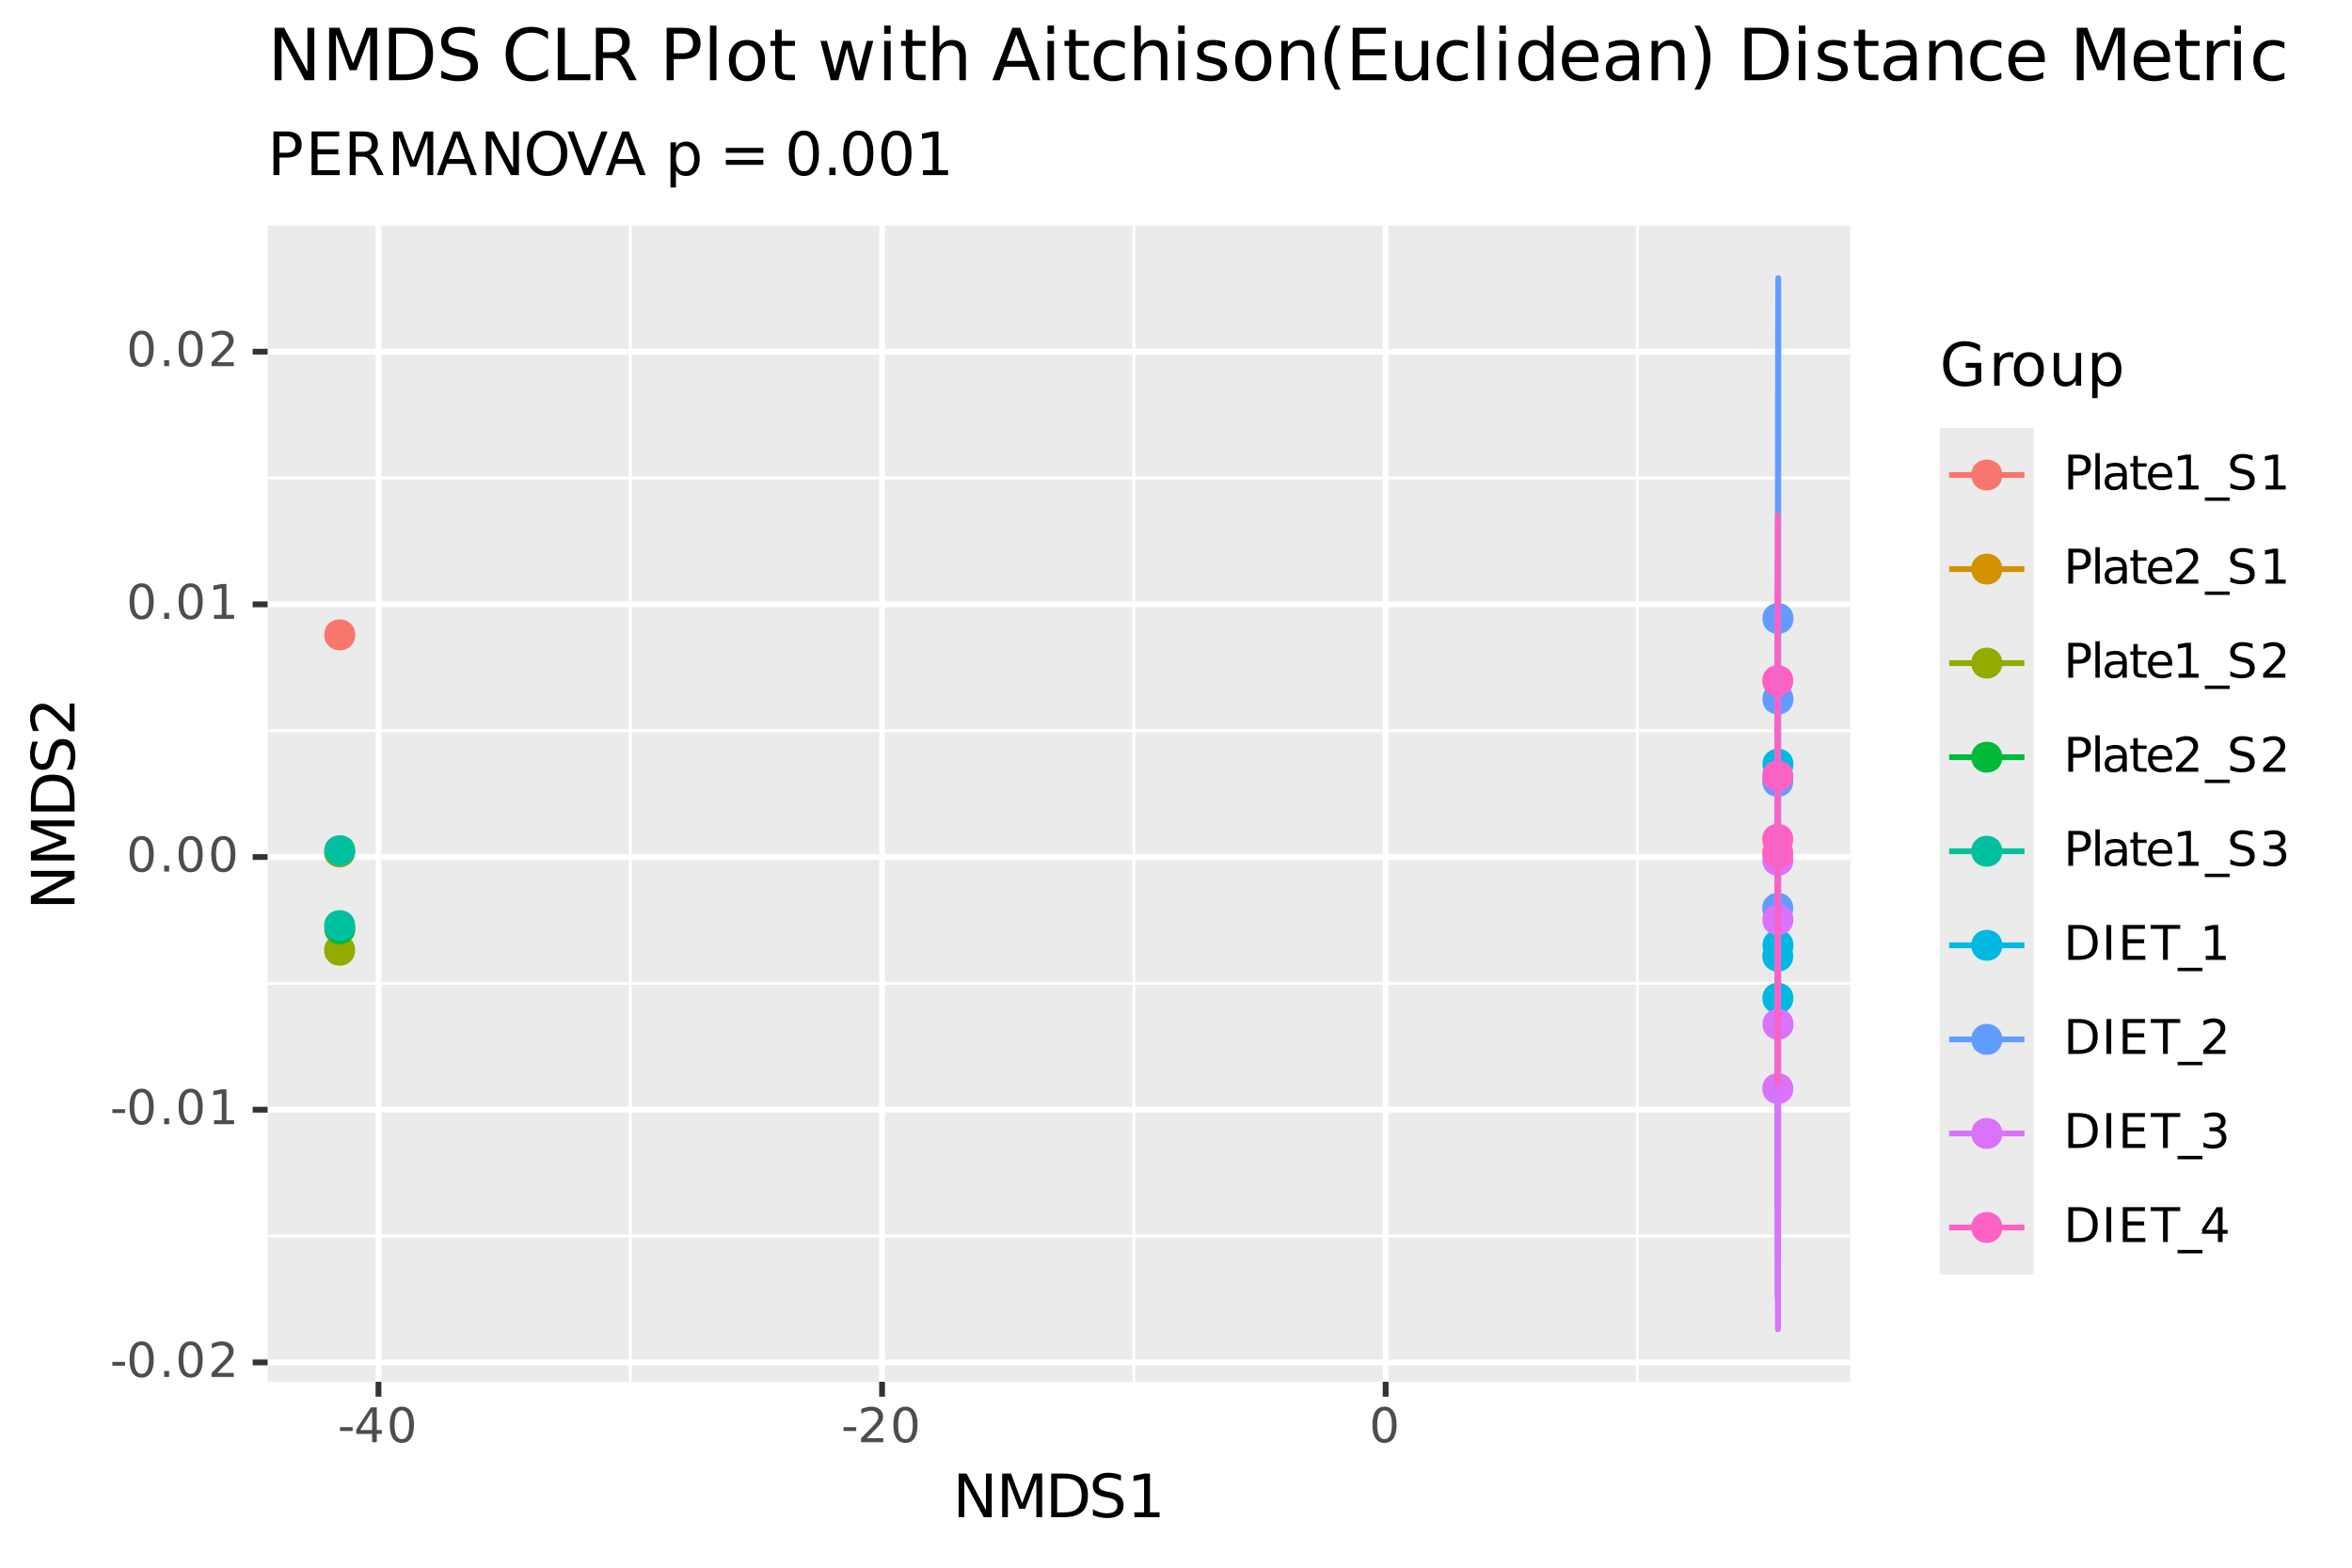 <?xml version="1.0" encoding="UTF-8"?>
<svg xmlns="http://www.w3.org/2000/svg" xmlns:xlink="http://www.w3.org/1999/xlink" width="432" height="288" viewBox="0 0 432 288">
<defs>
<g>
<g id="glyph-0-0">
<path d="M 0.422 -2.766 L 2.75 -2.766 L 2.75 -2.062 L 0.422 -2.062 Z M 0.422 -2.766 "/>
</g>
<g id="glyph-0-1">
<path d="M 2.797 -5.844 C 2.348 -5.844 2.008 -5.617 1.781 -5.172 C 1.562 -4.734 1.453 -4.078 1.453 -3.203 C 1.453 -2.316 1.562 -1.656 1.781 -1.219 C 2.008 -0.781 2.348 -0.562 2.797 -0.562 C 3.242 -0.562 3.578 -0.781 3.797 -1.219 C 4.023 -1.656 4.141 -2.316 4.141 -3.203 C 4.141 -4.078 4.023 -4.734 3.797 -5.172 C 3.578 -5.617 3.242 -5.844 2.797 -5.844 Z M 2.797 -6.531 C 3.516 -6.531 4.062 -6.242 4.438 -5.672 C 4.82 -5.109 5.016 -4.285 5.016 -3.203 C 5.016 -2.117 4.82 -1.289 4.438 -0.719 C 4.062 -0.156 3.516 0.125 2.797 0.125 C 2.078 0.125 1.523 -0.156 1.141 -0.719 C 0.766 -1.289 0.578 -2.117 0.578 -3.203 C 0.578 -4.285 0.766 -5.109 1.141 -5.672 C 1.523 -6.242 2.078 -6.531 2.797 -6.531 Z M 2.797 -6.531 "/>
</g>
<g id="glyph-0-2">
<path d="M 0.938 -1.094 L 1.844 -1.094 L 1.844 0 L 0.938 0 Z M 0.938 -1.094 "/>
</g>
<g id="glyph-0-3">
<path d="M 1.688 -0.734 L 4.719 -0.734 L 4.719 0 L 0.641 0 L 0.641 -0.734 C 0.973 -1.066 1.422 -1.52 1.984 -2.094 C 2.555 -2.676 2.914 -3.051 3.062 -3.219 C 3.344 -3.531 3.535 -3.789 3.641 -4 C 3.754 -4.219 3.812 -4.43 3.812 -4.641 C 3.812 -4.984 3.691 -5.258 3.453 -5.469 C 3.211 -5.688 2.898 -5.797 2.516 -5.797 C 2.242 -5.797 1.957 -5.75 1.656 -5.656 C 1.352 -5.562 1.031 -5.422 0.688 -5.234 L 0.688 -6.109 C 1.039 -6.242 1.367 -6.348 1.672 -6.422 C 1.973 -6.492 2.25 -6.531 2.5 -6.531 C 3.164 -6.531 3.695 -6.363 4.094 -6.031 C 4.488 -5.695 4.688 -5.254 4.688 -4.703 C 4.688 -4.43 4.633 -4.176 4.531 -3.938 C 4.438 -3.707 4.258 -3.43 4 -3.109 C 3.926 -3.023 3.695 -2.785 3.312 -2.391 C 2.926 -1.992 2.383 -1.441 1.688 -0.734 Z M 1.688 -0.734 "/>
</g>
<g id="glyph-0-4">
<path d="M 1.094 -0.734 L 2.516 -0.734 L 2.516 -5.625 L 0.969 -5.312 L 0.969 -6.109 L 2.5 -6.406 L 3.375 -6.406 L 3.375 -0.734 L 4.781 -0.734 L 4.781 0 L 1.094 0 Z M 1.094 -0.734 "/>
</g>
<g id="glyph-0-5">
<path d="M 3.328 -5.656 L 1.141 -2.234 L 3.328 -2.234 Z M 3.094 -6.406 L 4.188 -6.406 L 4.188 -2.234 L 5.109 -2.234 L 5.109 -1.516 L 4.188 -1.516 L 4.188 0 L 3.328 0 L 3.328 -1.516 L 0.422 -1.516 L 0.422 -2.344 Z M 3.094 -6.406 "/>
</g>
<g id="glyph-0-6">
<path d="M 1.734 -5.703 L 1.734 -3.297 L 2.828 -3.297 C 3.223 -3.297 3.531 -3.398 3.75 -3.609 C 3.977 -3.816 4.094 -4.113 4.094 -4.5 C 4.094 -4.883 3.977 -5.18 3.75 -5.391 C 3.531 -5.598 3.223 -5.703 2.828 -5.703 Z M 0.859 -6.406 L 2.828 -6.406 C 3.547 -6.406 4.086 -6.242 4.453 -5.922 C 4.816 -5.598 5 -5.125 5 -4.5 C 5 -3.863 4.816 -3.383 4.453 -3.062 C 4.086 -2.738 3.547 -2.578 2.828 -2.578 L 1.734 -2.578 L 1.734 0 L 0.859 0 Z M 0.859 -6.406 "/>
</g>
<g id="glyph-0-7">
<path d="M 0.828 -6.688 L 1.625 -6.688 L 1.625 0 L 0.828 0 Z M 0.828 -6.688 "/>
</g>
<g id="glyph-0-8">
<path d="M 3.016 -2.422 C 2.379 -2.422 1.938 -2.348 1.688 -2.203 C 1.438 -2.055 1.312 -1.805 1.312 -1.453 C 1.312 -1.172 1.406 -0.945 1.594 -0.781 C 1.781 -0.613 2.031 -0.531 2.344 -0.531 C 2.781 -0.531 3.129 -0.688 3.391 -1 C 3.66 -1.312 3.797 -1.723 3.797 -2.234 L 3.797 -2.422 Z M 4.594 -2.75 L 4.594 0 L 3.797 0 L 3.797 -0.734 C 3.617 -0.441 3.395 -0.223 3.125 -0.078 C 2.852 0.055 2.523 0.125 2.141 0.125 C 1.648 0.125 1.258 -0.008 0.969 -0.281 C 0.676 -0.562 0.531 -0.938 0.531 -1.406 C 0.531 -1.945 0.707 -2.352 1.062 -2.625 C 1.426 -2.895 1.969 -3.031 2.688 -3.031 L 3.797 -3.031 L 3.797 -3.109 C 3.797 -3.473 3.676 -3.754 3.438 -3.953 C 3.195 -4.148 2.863 -4.25 2.438 -4.25 C 2.156 -4.25 1.883 -4.219 1.625 -4.156 C 1.363 -4.094 1.113 -3.992 0.875 -3.859 L 0.875 -4.594 C 1.164 -4.707 1.445 -4.789 1.719 -4.844 C 1.988 -4.895 2.254 -4.922 2.516 -4.922 C 3.211 -4.922 3.734 -4.738 4.078 -4.375 C 4.422 -4.02 4.594 -3.477 4.594 -2.75 Z M 4.594 -2.75 "/>
</g>
<g id="glyph-0-9">
<path d="M 1.609 -6.172 L 1.609 -4.812 L 3.234 -4.812 L 3.234 -4.203 L 1.609 -4.203 L 1.609 -1.578 C 1.609 -1.191 1.66 -0.941 1.766 -0.828 C 1.879 -0.711 2.098 -0.656 2.422 -0.656 L 3.234 -0.656 L 3.234 0 L 2.422 0 C 1.816 0 1.395 -0.113 1.156 -0.344 C 0.926 -0.57 0.812 -0.984 0.812 -1.578 L 0.812 -4.203 L 0.234 -4.203 L 0.234 -4.812 L 0.812 -4.812 L 0.812 -6.172 Z M 1.609 -6.172 "/>
</g>
<g id="glyph-0-10">
<path d="M 4.938 -2.609 L 4.938 -2.219 L 1.312 -2.219 C 1.344 -1.676 1.504 -1.258 1.797 -0.969 C 2.086 -0.688 2.5 -0.547 3.031 -0.547 C 3.332 -0.547 3.625 -0.582 3.906 -0.656 C 4.195 -0.727 4.484 -0.844 4.766 -1 L 4.766 -0.25 C 4.473 -0.125 4.176 -0.031 3.875 0.031 C 3.582 0.094 3.285 0.125 2.984 0.125 C 2.211 0.125 1.602 -0.098 1.156 -0.547 C 0.707 -0.992 0.484 -1.598 0.484 -2.359 C 0.484 -3.148 0.695 -3.773 1.125 -4.234 C 1.551 -4.691 2.125 -4.922 2.844 -4.922 C 3.488 -4.922 4 -4.711 4.375 -4.297 C 4.75 -3.879 4.938 -3.316 4.938 -2.609 Z M 4.156 -2.828 C 4.145 -3.266 4.02 -3.609 3.781 -3.859 C 3.551 -4.117 3.242 -4.25 2.859 -4.25 C 2.41 -4.25 2.051 -4.125 1.781 -3.875 C 1.52 -3.633 1.367 -3.285 1.328 -2.828 Z M 4.156 -2.828 "/>
</g>
<g id="glyph-0-11">
<path d="M 4.484 1.453 L 4.484 2.078 L -0.078 2.078 L -0.078 1.453 Z M 4.484 1.453 "/>
</g>
<g id="glyph-0-12">
<path d="M 4.703 -6.203 L 4.703 -5.359 C 4.379 -5.516 4.07 -5.629 3.781 -5.703 C 3.488 -5.785 3.203 -5.828 2.922 -5.828 C 2.453 -5.828 2.086 -5.734 1.828 -5.547 C 1.578 -5.367 1.453 -5.109 1.453 -4.766 C 1.453 -4.484 1.535 -4.27 1.703 -4.125 C 1.879 -3.977 2.203 -3.863 2.672 -3.781 L 3.203 -3.672 C 3.848 -3.547 4.32 -3.328 4.625 -3.016 C 4.938 -2.703 5.094 -2.285 5.094 -1.766 C 5.094 -1.148 4.883 -0.68 4.469 -0.359 C 4.051 -0.035 3.441 0.125 2.641 0.125 C 2.336 0.125 2.016 0.086 1.672 0.016 C 1.328 -0.047 0.973 -0.145 0.609 -0.281 L 0.609 -1.172 C 0.961 -0.973 1.305 -0.82 1.641 -0.719 C 1.973 -0.625 2.305 -0.578 2.641 -0.578 C 3.129 -0.578 3.508 -0.672 3.781 -0.859 C 4.051 -1.055 4.188 -1.336 4.188 -1.703 C 4.188 -2.016 4.086 -2.258 3.891 -2.438 C 3.703 -2.613 3.391 -2.75 2.953 -2.844 L 2.422 -2.953 C 1.773 -3.078 1.305 -3.273 1.016 -3.547 C 0.723 -3.828 0.578 -4.211 0.578 -4.703 C 0.578 -5.266 0.773 -5.707 1.172 -6.031 C 1.578 -6.363 2.129 -6.531 2.828 -6.531 C 3.129 -6.531 3.438 -6.5 3.75 -6.438 C 4.062 -6.383 4.379 -6.305 4.703 -6.203 Z M 4.703 -6.203 "/>
</g>
<g id="glyph-0-13">
<path d="M 3.562 -3.453 C 3.977 -3.367 4.301 -3.188 4.531 -2.906 C 4.77 -2.625 4.891 -2.273 4.891 -1.859 C 4.891 -1.234 4.672 -0.742 4.234 -0.391 C 3.805 -0.047 3.191 0.125 2.391 0.125 C 2.117 0.125 1.836 0.098 1.547 0.047 C 1.266 -0.004 0.973 -0.082 0.672 -0.188 L 0.672 -1.031 C 0.91 -0.895 1.172 -0.789 1.453 -0.719 C 1.742 -0.645 2.047 -0.609 2.359 -0.609 C 2.898 -0.609 3.312 -0.711 3.594 -0.922 C 3.883 -1.141 4.031 -1.453 4.031 -1.859 C 4.031 -2.242 3.895 -2.539 3.625 -2.75 C 3.363 -2.969 3 -3.078 2.531 -3.078 L 1.781 -3.078 L 1.781 -3.781 L 2.562 -3.781 C 2.988 -3.781 3.312 -3.863 3.531 -4.031 C 3.758 -4.207 3.875 -4.457 3.875 -4.781 C 3.875 -5.102 3.754 -5.352 3.516 -5.531 C 3.285 -5.707 2.957 -5.797 2.531 -5.797 C 2.289 -5.797 2.035 -5.77 1.766 -5.719 C 1.492 -5.664 1.191 -5.586 0.859 -5.484 L 0.859 -6.25 C 1.191 -6.344 1.5 -6.41 1.781 -6.453 C 2.07 -6.504 2.348 -6.531 2.609 -6.531 C 3.266 -6.531 3.781 -6.379 4.156 -6.078 C 4.539 -5.773 4.734 -5.367 4.734 -4.859 C 4.734 -4.504 4.629 -4.203 4.422 -3.953 C 4.223 -3.711 3.938 -3.547 3.562 -3.453 Z M 3.562 -3.453 "/>
</g>
<g id="glyph-0-14">
<path d="M 1.734 -5.703 L 1.734 -0.719 L 2.781 -0.719 C 3.664 -0.719 4.312 -0.914 4.719 -1.312 C 5.133 -1.719 5.344 -2.352 5.344 -3.219 C 5.344 -4.07 5.133 -4.695 4.719 -5.094 C 4.312 -5.5 3.664 -5.703 2.781 -5.703 Z M 0.859 -6.406 L 2.641 -6.406 C 3.891 -6.406 4.801 -6.145 5.375 -5.625 C 5.957 -5.113 6.25 -4.312 6.25 -3.219 C 6.25 -2.113 5.957 -1.301 5.375 -0.781 C 4.789 -0.258 3.879 0 2.641 0 L 0.859 0 Z M 0.859 -6.406 "/>
</g>
<g id="glyph-0-15">
<path d="M 0.859 -6.406 L 1.734 -6.406 L 1.734 0 L 0.859 0 Z M 0.859 -6.406 "/>
</g>
<g id="glyph-0-16">
<path d="M 0.859 -6.406 L 4.922 -6.406 L 4.922 -5.688 L 1.734 -5.688 L 1.734 -3.781 L 4.781 -3.781 L 4.781 -3.047 L 1.734 -3.047 L 1.734 -0.734 L 5 -0.734 L 5 0 L 0.859 0 Z M 0.859 -6.406 "/>
</g>
<g id="glyph-0-17">
<path d="M -0.031 -6.406 L 5.406 -6.406 L 5.406 -5.688 L 3.125 -5.688 L 3.125 0 L 2.25 0 L 2.25 -5.688 L -0.031 -5.688 Z M -0.031 -6.406 "/>
</g>
<g id="glyph-1-0">
<path d="M 1.078 -8.016 L 2.547 -8.016 L 6.094 -1.312 L 6.094 -8.016 L 7.156 -8.016 L 7.156 0 L 5.688 0 L 2.125 -6.703 L 2.125 0 L 1.078 0 Z M 1.078 -8.016 "/>
</g>
<g id="glyph-1-1">
<path d="M 1.078 -8.016 L 2.703 -8.016 L 4.75 -2.562 L 6.797 -8.016 L 8.422 -8.016 L 8.422 0 L 7.359 0 L 7.359 -7.047 L 5.297 -1.547 L 4.203 -1.547 L 2.125 -7.047 L 2.125 0 L 1.078 0 Z M 1.078 -8.016 "/>
</g>
<g id="glyph-1-2">
<path d="M 2.172 -7.125 L 2.172 -0.891 L 3.469 -0.891 C 4.582 -0.891 5.395 -1.141 5.906 -1.641 C 6.414 -2.141 6.672 -2.93 6.672 -4.016 C 6.672 -5.086 6.414 -5.875 5.906 -6.375 C 5.395 -6.875 4.582 -7.125 3.469 -7.125 Z M 1.078 -8.016 L 3.312 -8.016 C 4.863 -8.016 6.004 -7.691 6.734 -7.047 C 7.461 -6.398 7.828 -5.391 7.828 -4.016 C 7.828 -2.629 7.457 -1.613 6.719 -0.969 C 5.988 -0.32 4.852 0 3.312 0 L 1.078 0 Z M 1.078 -8.016 "/>
</g>
<g id="glyph-1-3">
<path d="M 5.891 -7.75 L 5.891 -6.703 C 5.473 -6.898 5.082 -7.047 4.719 -7.141 C 4.352 -7.234 4 -7.281 3.656 -7.281 C 3.07 -7.281 2.617 -7.164 2.297 -6.938 C 1.973 -6.707 1.812 -6.383 1.812 -5.969 C 1.812 -5.613 1.914 -5.344 2.125 -5.156 C 2.344 -4.977 2.75 -4.832 3.344 -4.719 L 4 -4.594 C 4.812 -4.438 5.41 -4.16 5.797 -3.766 C 6.18 -3.379 6.375 -2.863 6.375 -2.219 C 6.375 -1.438 6.113 -0.844 5.594 -0.438 C 5.07 -0.039 4.305 0.156 3.297 0.156 C 2.922 0.156 2.516 0.109 2.078 0.016 C 1.648 -0.066 1.207 -0.191 0.75 -0.359 L 0.75 -1.469 C 1.195 -1.219 1.629 -1.031 2.047 -0.906 C 2.473 -0.781 2.891 -0.719 3.297 -0.719 C 3.922 -0.719 4.398 -0.836 4.734 -1.078 C 5.066 -1.328 5.234 -1.676 5.234 -2.125 C 5.234 -2.52 5.113 -2.828 4.875 -3.047 C 4.633 -3.273 4.238 -3.445 3.688 -3.562 L 3.031 -3.688 C 2.219 -3.844 1.629 -4.094 1.266 -4.438 C 0.898 -4.781 0.719 -5.258 0.719 -5.875 C 0.719 -6.582 0.969 -7.141 1.469 -7.547 C 1.969 -7.961 2.66 -8.172 3.547 -8.172 C 3.922 -8.172 4.301 -8.133 4.688 -8.062 C 5.082 -7.988 5.484 -7.883 5.891 -7.75 Z M 5.891 -7.75 "/>
</g>
<g id="glyph-1-4">
<path d="M 1.359 -0.906 L 3.141 -0.906 L 3.141 -7.031 L 1.203 -6.641 L 1.203 -7.625 L 3.125 -8.016 L 4.219 -8.016 L 4.219 -0.906 L 5.984 -0.906 L 5.984 0 L 1.359 0 Z M 1.359 -0.906 "/>
</g>
<g id="glyph-1-5">
<path d="M 6.547 -1.141 L 6.547 -3.297 L 4.781 -3.297 L 4.781 -4.188 L 7.625 -4.188 L 7.625 -0.75 C 7.207 -0.445 6.742 -0.219 6.234 -0.062 C 5.734 0.082 5.195 0.156 4.625 0.156 C 3.363 0.156 2.379 -0.207 1.672 -0.938 C 0.973 -1.676 0.625 -2.695 0.625 -4 C 0.625 -5.312 0.973 -6.332 1.672 -7.062 C 2.379 -7.801 3.363 -8.172 4.625 -8.172 C 5.145 -8.172 5.641 -8.102 6.109 -7.969 C 6.578 -7.844 7.008 -7.656 7.406 -7.406 L 7.406 -6.25 C 7.008 -6.582 6.582 -6.832 6.125 -7 C 5.676 -7.176 5.203 -7.266 4.703 -7.266 C 3.723 -7.266 2.988 -6.988 2.5 -6.438 C 2.008 -5.895 1.766 -5.082 1.766 -4 C 1.766 -2.914 2.008 -2.098 2.5 -1.547 C 2.988 -1.004 3.723 -0.734 4.703 -0.734 C 5.086 -0.734 5.43 -0.766 5.734 -0.828 C 6.035 -0.898 6.305 -1.004 6.547 -1.141 Z M 6.547 -1.141 "/>
</g>
<g id="glyph-1-6">
<path d="M 4.516 -5.094 C 4.41 -5.156 4.289 -5.203 4.156 -5.234 C 4.031 -5.266 3.891 -5.281 3.734 -5.281 C 3.172 -5.281 2.738 -5.098 2.438 -4.734 C 2.145 -4.367 2 -3.848 2 -3.172 L 2 0 L 1 0 L 1 -6.016 L 2 -6.016 L 2 -5.078 C 2.195 -5.441 2.461 -5.711 2.797 -5.891 C 3.129 -6.066 3.535 -6.156 4.016 -6.156 C 4.086 -6.156 4.16 -6.148 4.234 -6.141 C 4.316 -6.141 4.41 -6.129 4.516 -6.109 Z M 4.516 -5.094 "/>
</g>
<g id="glyph-1-7">
<path d="M 3.375 -5.328 C 2.844 -5.328 2.422 -5.117 2.109 -4.703 C 1.805 -4.285 1.656 -3.719 1.656 -3 C 1.656 -2.281 1.805 -1.711 2.109 -1.297 C 2.41 -0.891 2.832 -0.688 3.375 -0.688 C 3.895 -0.688 4.305 -0.891 4.609 -1.297 C 4.922 -1.711 5.078 -2.281 5.078 -3 C 5.078 -3.719 4.922 -4.285 4.609 -4.703 C 4.305 -5.117 3.895 -5.328 3.375 -5.328 Z M 3.375 -6.156 C 4.227 -6.156 4.898 -5.875 5.391 -5.312 C 5.879 -4.758 6.125 -3.988 6.125 -3 C 6.125 -2.02 5.879 -1.25 5.391 -0.688 C 4.898 -0.125 4.227 0.156 3.375 0.156 C 2.508 0.156 1.832 -0.125 1.344 -0.688 C 0.852 -1.25 0.609 -2.02 0.609 -3 C 0.609 -3.988 0.852 -4.758 1.344 -5.312 C 1.832 -5.875 2.508 -6.156 3.375 -6.156 Z M 3.375 -6.156 "/>
</g>
<g id="glyph-1-8">
<path d="M 0.938 -2.375 L 0.938 -6.016 L 1.922 -6.016 L 1.922 -2.406 C 1.922 -1.844 2.031 -1.414 2.25 -1.125 C 2.477 -0.844 2.812 -0.703 3.25 -0.703 C 3.789 -0.703 4.211 -0.867 4.516 -1.203 C 4.828 -1.547 4.984 -2.016 4.984 -2.609 L 4.984 -6.016 L 5.969 -6.016 L 5.969 0 L 4.984 0 L 4.984 -0.922 C 4.742 -0.555 4.461 -0.285 4.141 -0.109 C 3.828 0.066 3.461 0.156 3.047 0.156 C 2.359 0.156 1.832 -0.055 1.469 -0.484 C 1.113 -0.922 0.938 -1.551 0.938 -2.375 Z M 3.422 -6.156 Z M 3.422 -6.156 "/>
</g>
<g id="glyph-1-9">
<path d="M 2 -0.906 L 2 2.281 L 1 2.281 L 1 -6.016 L 2 -6.016 L 2 -5.109 C 2.195 -5.461 2.453 -5.723 2.766 -5.891 C 3.086 -6.066 3.473 -6.156 3.922 -6.156 C 4.648 -6.156 5.238 -5.863 5.688 -5.281 C 6.145 -4.707 6.375 -3.945 6.375 -3 C 6.375 -2.051 6.145 -1.285 5.688 -0.703 C 5.238 -0.129 4.648 0.156 3.922 0.156 C 3.473 0.156 3.086 0.07 2.766 -0.094 C 2.453 -0.27 2.195 -0.539 2 -0.906 Z M 5.359 -3 C 5.359 -3.727 5.207 -4.297 4.906 -4.703 C 4.602 -5.117 4.191 -5.328 3.672 -5.328 C 3.148 -5.328 2.738 -5.117 2.438 -4.703 C 2.145 -4.297 2 -3.727 2 -3 C 2 -2.27 2.145 -1.695 2.438 -1.281 C 2.738 -0.875 3.148 -0.672 3.672 -0.672 C 4.191 -0.672 4.602 -0.875 4.906 -1.281 C 5.207 -1.695 5.359 -2.27 5.359 -3 Z M 5.359 -3 "/>
</g>
<g id="glyph-1-10">
<path d="M 2.172 -7.125 L 2.172 -4.109 L 3.531 -4.109 C 4.031 -4.109 4.414 -4.238 4.688 -4.5 C 4.969 -4.77 5.109 -5.145 5.109 -5.625 C 5.109 -6.102 4.969 -6.473 4.688 -6.734 C 4.414 -6.992 4.031 -7.125 3.531 -7.125 Z M 1.078 -8.016 L 3.531 -8.016 C 4.426 -8.016 5.102 -7.812 5.562 -7.406 C 6.02 -7 6.25 -6.406 6.25 -5.625 C 6.25 -4.832 6.02 -4.234 5.562 -3.828 C 5.102 -3.422 4.426 -3.219 3.531 -3.219 L 2.172 -3.219 L 2.172 0 L 1.078 0 Z M 1.078 -8.016 "/>
</g>
<g id="glyph-1-11">
<path d="M 1.078 -8.016 L 6.156 -8.016 L 6.156 -7.109 L 2.172 -7.109 L 2.172 -4.734 L 5.984 -4.734 L 5.984 -3.812 L 2.172 -3.812 L 2.172 -0.906 L 6.25 -0.906 L 6.25 0 L 1.078 0 Z M 1.078 -8.016 "/>
</g>
<g id="glyph-1-12">
<path d="M 4.875 -3.766 C 5.113 -3.68 5.344 -3.508 5.562 -3.25 C 5.781 -3 6 -2.645 6.219 -2.188 L 7.328 0 L 6.156 0 L 5.141 -2.062 C 4.867 -2.594 4.609 -2.945 4.359 -3.125 C 4.109 -3.301 3.77 -3.391 3.344 -3.391 L 2.172 -3.391 L 2.172 0 L 1.078 0 L 1.078 -8.016 L 3.531 -8.016 C 4.445 -8.016 5.129 -7.82 5.578 -7.438 C 6.023 -7.062 6.25 -6.484 6.25 -5.703 C 6.25 -5.203 6.129 -4.785 5.891 -4.453 C 5.66 -4.117 5.32 -3.891 4.875 -3.766 Z M 2.172 -7.125 L 2.172 -4.281 L 3.531 -4.281 C 4.051 -4.281 4.441 -4.398 4.703 -4.641 C 4.973 -4.879 5.109 -5.234 5.109 -5.703 C 5.109 -6.172 4.973 -6.523 4.703 -6.766 C 4.441 -7.004 4.051 -7.125 3.531 -7.125 Z M 2.172 -7.125 "/>
</g>
<g id="glyph-1-13">
<path d="M 3.766 -6.953 L 2.281 -2.953 L 5.234 -2.953 Z M 3.141 -8.016 L 4.375 -8.016 L 7.438 0 L 6.312 0 L 5.578 -2.062 L 1.953 -2.062 L 1.234 0 L 0.094 0 Z M 3.141 -8.016 "/>
</g>
<g id="glyph-1-14">
<path d="M 4.328 -7.281 C 3.547 -7.281 2.922 -6.984 2.453 -6.391 C 1.992 -5.805 1.766 -5.008 1.766 -4 C 1.766 -2.988 1.992 -2.188 2.453 -1.594 C 2.922 -1.008 3.547 -0.719 4.328 -0.719 C 5.117 -0.719 5.742 -1.008 6.203 -1.594 C 6.66 -2.188 6.891 -2.988 6.891 -4 C 6.891 -5.008 6.66 -5.805 6.203 -6.391 C 5.742 -6.984 5.117 -7.281 4.328 -7.281 Z M 4.328 -8.172 C 5.453 -8.172 6.352 -7.789 7.031 -7.031 C 7.707 -6.281 8.047 -5.27 8.047 -4 C 8.047 -2.738 7.707 -1.727 7.031 -0.969 C 6.352 -0.219 5.453 0.156 4.328 0.156 C 3.203 0.156 2.301 -0.219 1.625 -0.969 C 0.957 -1.719 0.625 -2.727 0.625 -4 C 0.625 -5.27 0.957 -6.281 1.625 -7.031 C 2.301 -7.789 3.203 -8.172 4.328 -8.172 Z M 4.328 -8.172 "/>
</g>
<g id="glyph-1-15">
<path d="M 3.141 0 L 0.094 -8.016 L 1.219 -8.016 L 3.766 -1.266 L 6.312 -8.016 L 7.438 -8.016 L 4.375 0 Z M 3.141 0 "/>
</g>
<g id="glyph-1-16">
</g>
<g id="glyph-1-17">
<path d="M 1.172 -5 L 8.047 -5 L 8.047 -4.094 L 1.172 -4.094 Z M 1.172 -2.797 L 8.047 -2.797 L 8.047 -1.891 L 1.172 -1.891 Z M 1.172 -2.797 "/>
</g>
<g id="glyph-1-18">
<path d="M 3.5 -7.312 C 2.938 -7.312 2.516 -7.035 2.234 -6.484 C 1.953 -5.93 1.812 -5.102 1.812 -4 C 1.812 -2.906 1.953 -2.082 2.234 -1.531 C 2.516 -0.977 2.938 -0.703 3.5 -0.703 C 4.062 -0.703 4.484 -0.977 4.766 -1.531 C 5.047 -2.082 5.188 -2.906 5.188 -4 C 5.188 -5.102 5.047 -5.93 4.766 -6.484 C 4.484 -7.035 4.062 -7.312 3.5 -7.312 Z M 3.5 -8.172 C 4.395 -8.172 5.078 -7.812 5.547 -7.094 C 6.023 -6.383 6.266 -5.352 6.266 -4 C 6.266 -2.656 6.023 -1.625 5.547 -0.906 C 5.078 -0.195 4.395 0.156 3.5 0.156 C 2.602 0.156 1.914 -0.195 1.438 -0.906 C 0.957 -1.625 0.719 -2.656 0.719 -4 C 0.719 -5.352 0.957 -6.383 1.438 -7.094 C 1.914 -7.812 2.602 -8.172 3.5 -8.172 Z M 3.5 -8.172 "/>
</g>
<g id="glyph-1-19">
<path d="M 1.172 -1.359 L 2.312 -1.359 L 2.312 0 L 1.172 0 Z M 1.172 -1.359 "/>
</g>
<g id="glyph-2-0">
<path d="M -8.016 -1.078 L -8.016 -2.547 L -1.312 -6.094 L -8.016 -6.094 L -8.016 -7.156 L 0 -7.156 L 0 -5.688 L -6.703 -2.125 L 0 -2.125 L 0 -1.078 Z M -8.016 -1.078 "/>
</g>
<g id="glyph-2-1">
<path d="M -8.016 -1.078 L -8.016 -2.703 L -2.562 -4.75 L -8.016 -6.797 L -8.016 -8.422 L 0 -8.422 L 0 -7.359 L -7.047 -7.359 L -1.547 -5.297 L -1.547 -4.203 L -7.047 -2.125 L 0 -2.125 L 0 -1.078 Z M -8.016 -1.078 "/>
</g>
<g id="glyph-2-2">
<path d="M -7.125 -2.172 L -0.891 -2.172 L -0.891 -3.469 C -0.891 -4.582 -1.141 -5.395 -1.641 -5.906 C -2.141 -6.414 -2.93 -6.672 -4.016 -6.672 C -5.086 -6.672 -5.875 -6.414 -6.375 -5.906 C -6.875 -5.395 -7.125 -4.582 -7.125 -3.469 Z M -8.016 -1.078 L -8.016 -3.312 C -8.016 -4.863 -7.691 -6.004 -7.047 -6.734 C -6.398 -7.461 -5.391 -7.828 -4.016 -7.828 C -2.629 -7.828 -1.613 -7.457 -0.969 -6.719 C -0.32 -5.988 0 -4.852 0 -3.312 L 0 -1.078 Z M -8.016 -1.078 "/>
</g>
<g id="glyph-2-3">
<path d="M -7.75 -5.891 L -6.703 -5.891 C -6.898 -5.473 -7.047 -5.082 -7.141 -4.719 C -7.234 -4.352 -7.281 -4 -7.281 -3.656 C -7.281 -3.07 -7.164 -2.617 -6.938 -2.297 C -6.707 -1.973 -6.383 -1.812 -5.969 -1.812 C -5.613 -1.812 -5.344 -1.914 -5.156 -2.125 C -4.977 -2.344 -4.832 -2.75 -4.719 -3.344 L -4.594 -4 C -4.438 -4.812 -4.16 -5.41 -3.766 -5.797 C -3.379 -6.18 -2.863 -6.375 -2.219 -6.375 C -1.438 -6.375 -0.844 -6.113 -0.438 -5.594 C -0.039 -5.07 0.156 -4.305 0.156 -3.297 C 0.156 -2.922 0.109 -2.516 0.016 -2.078 C -0.066 -1.648 -0.191 -1.207 -0.359 -0.75 L -1.469 -0.75 C -1.219 -1.195 -1.031 -1.629 -0.906 -2.047 C -0.781 -2.473 -0.719 -2.891 -0.719 -3.297 C -0.719 -3.922 -0.836 -4.398 -1.078 -4.734 C -1.328 -5.066 -1.676 -5.234 -2.125 -5.234 C -2.52 -5.234 -2.828 -5.113 -3.047 -4.875 C -3.273 -4.633 -3.445 -4.238 -3.562 -3.688 L -3.688 -3.031 C -3.844 -2.219 -4.094 -1.629 -4.438 -1.266 C -4.781 -0.898 -5.258 -0.719 -5.875 -0.719 C -6.582 -0.719 -7.141 -0.969 -7.547 -1.469 C -7.961 -1.969 -8.172 -2.66 -8.172 -3.547 C -8.172 -3.922 -8.133 -4.301 -8.062 -4.688 C -7.988 -5.082 -7.883 -5.484 -7.75 -5.891 Z M -7.75 -5.891 "/>
</g>
<g id="glyph-2-4">
<path d="M -0.906 -2.109 L -0.906 -5.891 L 0 -5.891 L 0 -0.812 L -0.906 -0.812 C -1.332 -1.219 -1.906 -1.773 -2.625 -2.484 C -3.344 -3.203 -3.805 -3.648 -4.016 -3.828 C -4.41 -4.172 -4.742 -4.41 -5.016 -4.547 C -5.285 -4.691 -5.551 -4.766 -5.812 -4.766 C -6.238 -4.766 -6.582 -4.613 -6.844 -4.312 C -7.113 -4.02 -7.25 -3.629 -7.25 -3.141 C -7.25 -2.805 -7.188 -2.445 -7.062 -2.062 C -6.945 -1.688 -6.77 -1.285 -6.531 -0.859 L -7.625 -0.859 C -7.801 -1.297 -7.938 -1.703 -8.031 -2.078 C -8.125 -2.461 -8.172 -2.812 -8.172 -3.125 C -8.172 -3.957 -7.961 -4.617 -7.547 -5.109 C -7.129 -5.609 -6.57 -5.859 -5.875 -5.859 C -5.539 -5.859 -5.227 -5.797 -4.938 -5.672 C -4.645 -5.547 -4.297 -5.32 -3.891 -5 C -3.785 -4.906 -3.484 -4.617 -2.984 -4.141 C -2.492 -3.66 -1.801 -2.984 -0.906 -2.109 Z M -0.906 -2.109 "/>
</g>
<g id="glyph-3-0">
<path d="M 1.297 -9.625 L 3.047 -9.625 L 7.312 -1.578 L 7.312 -9.625 L 8.578 -9.625 L 8.578 0 L 6.828 0 L 2.562 -8.047 L 2.562 0 L 1.297 0 Z M 1.297 -9.625 "/>
</g>
<g id="glyph-3-1">
<path d="M 1.297 -9.625 L 3.234 -9.625 L 5.688 -3.078 L 8.156 -9.625 L 10.109 -9.625 L 10.109 0 L 8.828 0 L 8.828 -8.453 L 6.344 -1.844 L 5.047 -1.844 L 2.562 -8.453 L 2.562 0 L 1.297 0 Z M 1.297 -9.625 "/>
</g>
<g id="glyph-3-2">
<path d="M 2.594 -8.562 L 2.594 -1.062 L 4.172 -1.062 C 5.492 -1.062 6.461 -1.363 7.078 -1.969 C 7.703 -2.57 8.016 -3.523 8.016 -4.828 C 8.016 -6.109 7.703 -7.051 7.078 -7.656 C 6.461 -8.258 5.492 -8.562 4.172 -8.562 Z M 1.297 -9.625 L 3.969 -9.625 C 5.832 -9.625 7.203 -9.234 8.078 -8.453 C 8.953 -7.68 9.391 -6.473 9.391 -4.828 C 9.391 -3.16 8.945 -1.938 8.062 -1.156 C 7.188 -0.383 5.82 0 3.969 0 L 1.297 0 Z M 1.297 -9.625 "/>
</g>
<g id="glyph-3-3">
<path d="M 7.062 -9.312 L 7.062 -8.047 C 6.57 -8.273 6.109 -8.445 5.672 -8.562 C 5.234 -8.676 4.805 -8.734 4.391 -8.734 C 3.68 -8.734 3.133 -8.598 2.75 -8.328 C 2.363 -8.055 2.172 -7.664 2.172 -7.156 C 2.172 -6.727 2.301 -6.406 2.562 -6.188 C 2.82 -5.969 3.305 -5.797 4.016 -5.672 L 4.797 -5.5 C 5.773 -5.32 6.492 -5 6.953 -4.531 C 7.41 -4.062 7.641 -3.438 7.641 -2.656 C 7.641 -1.719 7.328 -1.008 6.703 -0.531 C 6.078 -0.051 5.16 0.188 3.953 0.188 C 3.504 0.188 3.02 0.133 2.5 0.031 C 1.988 -0.07 1.457 -0.223 0.906 -0.422 L 0.906 -1.766 C 1.438 -1.473 1.953 -1.25 2.453 -1.094 C 2.961 -0.945 3.461 -0.875 3.953 -0.875 C 4.703 -0.875 5.273 -1.02 5.672 -1.312 C 6.078 -1.602 6.281 -2.02 6.281 -2.562 C 6.281 -3.031 6.133 -3.395 5.844 -3.656 C 5.562 -3.926 5.086 -4.129 4.422 -4.266 L 3.625 -4.422 C 2.656 -4.617 1.953 -4.922 1.516 -5.328 C 1.086 -5.742 0.875 -6.316 0.875 -7.047 C 0.875 -7.898 1.172 -8.57 1.766 -9.062 C 2.367 -9.551 3.195 -9.797 4.25 -9.797 C 4.695 -9.797 5.156 -9.754 5.625 -9.672 C 6.094 -9.586 6.57 -9.469 7.062 -9.312 Z M 7.062 -9.312 "/>
</g>
<g id="glyph-3-4">
</g>
<g id="glyph-3-5">
<path d="M 8.5 -8.891 L 8.5 -7.516 C 8.062 -7.922 7.594 -8.223 7.094 -8.422 C 6.602 -8.629 6.078 -8.734 5.516 -8.734 C 4.422 -8.734 3.578 -8.395 2.984 -7.719 C 2.398 -7.051 2.109 -6.078 2.109 -4.797 C 2.109 -3.535 2.398 -2.566 2.984 -1.891 C 3.578 -1.223 4.422 -0.891 5.516 -0.891 C 6.078 -0.891 6.602 -0.988 7.094 -1.188 C 7.594 -1.383 8.062 -1.691 8.5 -2.109 L 8.5 -0.734 C 8.039 -0.43 7.555 -0.203 7.047 -0.047 C 6.547 0.109 6.008 0.188 5.438 0.188 C 3.977 0.188 2.828 -0.254 1.984 -1.141 C 1.148 -2.035 0.734 -3.254 0.734 -4.797 C 0.734 -6.348 1.148 -7.566 1.984 -8.453 C 2.828 -9.348 3.977 -9.797 5.438 -9.797 C 6.02 -9.797 6.562 -9.719 7.062 -9.562 C 7.57 -9.414 8.051 -9.191 8.5 -8.891 Z M 8.5 -8.891 "/>
</g>
<g id="glyph-3-6">
<path d="M 1.297 -9.625 L 2.594 -9.625 L 2.594 -1.094 L 7.281 -1.094 L 7.281 0 L 1.297 0 Z M 1.297 -9.625 "/>
</g>
<g id="glyph-3-7">
<path d="M 5.859 -4.516 C 6.141 -4.422 6.41 -4.219 6.672 -3.906 C 6.941 -3.594 7.207 -3.164 7.469 -2.625 L 8.797 0 L 7.391 0 L 6.156 -2.469 C 5.844 -3.113 5.535 -3.539 5.234 -3.75 C 4.941 -3.957 4.535 -4.062 4.016 -4.062 L 2.594 -4.062 L 2.594 0 L 1.297 0 L 1.297 -9.625 L 4.234 -9.625 C 5.336 -9.625 6.16 -9.395 6.703 -8.938 C 7.242 -8.477 7.516 -7.785 7.516 -6.859 C 7.516 -6.242 7.375 -5.738 7.094 -5.344 C 6.812 -4.945 6.398 -4.672 5.859 -4.516 Z M 2.594 -8.562 L 2.594 -5.141 L 4.234 -5.141 C 4.859 -5.141 5.332 -5.285 5.656 -5.578 C 5.977 -5.867 6.141 -6.297 6.141 -6.859 C 6.141 -7.422 5.977 -7.844 5.656 -8.125 C 5.332 -8.414 4.859 -8.562 4.234 -8.562 Z M 2.594 -8.562 "/>
</g>
<g id="glyph-3-8">
<path d="M 2.594 -8.562 L 2.594 -4.938 L 4.234 -4.938 C 4.836 -4.938 5.305 -5.094 5.641 -5.406 C 5.973 -5.719 6.141 -6.164 6.141 -6.75 C 6.141 -7.32 5.973 -7.766 5.641 -8.078 C 5.305 -8.398 4.836 -8.562 4.234 -8.562 Z M 1.297 -9.625 L 4.234 -9.625 C 5.316 -9.625 6.133 -9.379 6.688 -8.891 C 7.238 -8.398 7.516 -7.688 7.516 -6.75 C 7.516 -5.801 7.238 -5.082 6.688 -4.594 C 6.133 -4.113 5.316 -3.875 4.234 -3.875 L 2.594 -3.875 L 2.594 0 L 1.297 0 Z M 1.297 -9.625 "/>
</g>
<g id="glyph-3-9">
<path d="M 1.25 -10.031 L 2.438 -10.031 L 2.438 0 L 1.25 0 Z M 1.25 -10.031 "/>
</g>
<g id="glyph-3-10">
<path d="M 4.047 -6.391 C 3.41 -6.391 2.906 -6.141 2.531 -5.641 C 2.164 -5.148 1.984 -4.473 1.984 -3.609 C 1.984 -2.742 2.164 -2.062 2.531 -1.562 C 2.895 -1.062 3.398 -0.812 4.047 -0.812 C 4.672 -0.812 5.164 -1.062 5.531 -1.562 C 5.906 -2.062 6.094 -2.742 6.094 -3.609 C 6.094 -4.461 5.906 -5.141 5.531 -5.641 C 5.164 -6.141 4.672 -6.391 4.047 -6.391 Z M 4.047 -7.391 C 5.078 -7.391 5.883 -7.055 6.469 -6.391 C 7.062 -5.723 7.359 -4.797 7.359 -3.609 C 7.359 -2.422 7.062 -1.488 6.469 -0.812 C 5.883 -0.145 5.078 0.188 4.047 0.188 C 3.004 0.188 2.191 -0.145 1.609 -0.812 C 1.023 -1.488 0.734 -2.422 0.734 -3.609 C 0.734 -4.797 1.023 -5.723 1.609 -6.391 C 2.191 -7.055 3.004 -7.391 4.047 -7.391 Z M 4.047 -7.391 "/>
</g>
<g id="glyph-3-11">
<path d="M 2.422 -9.266 L 2.422 -7.219 L 4.859 -7.219 L 4.859 -6.297 L 2.422 -6.297 L 2.422 -2.375 C 2.422 -1.789 2.5 -1.414 2.656 -1.25 C 2.82 -1.082 3.148 -1 3.641 -1 L 4.859 -1 L 4.859 0 L 3.641 0 C 2.723 0 2.086 -0.172 1.734 -0.516 C 1.391 -0.859 1.219 -1.477 1.219 -2.375 L 1.219 -6.297 L 0.359 -6.297 L 0.359 -7.219 L 1.219 -7.219 L 1.219 -9.266 Z M 2.422 -9.266 "/>
</g>
<g id="glyph-3-12">
<path d="M 0.547 -7.219 L 1.734 -7.219 L 3.219 -1.578 L 4.703 -7.219 L 6.094 -7.219 L 7.578 -1.578 L 9.062 -7.219 L 10.25 -7.219 L 8.359 0 L 6.953 0 L 5.406 -5.922 L 3.844 0 L 2.438 0 Z M 0.547 -7.219 "/>
</g>
<g id="glyph-3-13">
<path d="M 1.25 -7.219 L 2.438 -7.219 L 2.438 0 L 1.25 0 Z M 1.25 -10.031 L 2.438 -10.031 L 2.438 -8.531 L 1.25 -8.531 Z M 1.25 -10.031 "/>
</g>
<g id="glyph-3-14">
<path d="M 7.25 -4.359 L 7.25 0 L 6.062 0 L 6.062 -4.312 C 6.062 -5 5.926 -5.508 5.656 -5.844 C 5.395 -6.188 5 -6.359 4.469 -6.359 C 3.82 -6.359 3.312 -6.156 2.938 -5.75 C 2.57 -5.344 2.391 -4.785 2.391 -4.078 L 2.391 0 L 1.203 0 L 1.203 -10.031 L 2.391 -10.031 L 2.391 -6.094 C 2.672 -6.531 3.004 -6.852 3.391 -7.062 C 3.773 -7.281 4.219 -7.391 4.719 -7.391 C 5.551 -7.391 6.18 -7.133 6.609 -6.625 C 7.035 -6.113 7.25 -5.359 7.25 -4.359 Z M 7.25 -4.359 "/>
</g>
<g id="glyph-3-15">
<path d="M 4.516 -8.344 L 2.75 -3.547 L 6.281 -3.547 Z M 3.781 -9.625 L 5.25 -9.625 L 8.922 0 L 7.562 0 L 6.688 -2.469 L 2.359 -2.469 L 1.469 0 L 0.109 0 Z M 3.781 -9.625 "/>
</g>
<g id="glyph-3-16">
<path d="M 6.438 -6.938 L 6.438 -5.828 C 6.102 -6.016 5.766 -6.156 5.422 -6.25 C 5.086 -6.344 4.75 -6.391 4.406 -6.391 C 3.633 -6.391 3.035 -6.145 2.609 -5.656 C 2.191 -5.164 1.984 -4.484 1.984 -3.609 C 1.984 -2.723 2.191 -2.035 2.609 -1.547 C 3.035 -1.055 3.633 -0.812 4.406 -0.812 C 4.75 -0.812 5.086 -0.859 5.422 -0.953 C 5.766 -1.047 6.102 -1.188 6.438 -1.375 L 6.438 -0.281 C 6.102 -0.125 5.758 -0.008 5.406 0.062 C 5.051 0.145 4.676 0.188 4.281 0.188 C 3.195 0.188 2.332 -0.148 1.688 -0.828 C 1.051 -1.516 0.734 -2.441 0.734 -3.609 C 0.734 -4.785 1.055 -5.707 1.703 -6.375 C 2.348 -7.051 3.234 -7.391 4.359 -7.391 C 4.723 -7.391 5.078 -7.352 5.422 -7.281 C 5.773 -7.207 6.113 -7.094 6.438 -6.938 Z M 6.438 -6.938 "/>
</g>
<g id="glyph-3-17">
<path d="M 5.844 -7 L 5.844 -5.891 C 5.508 -6.055 5.16 -6.18 4.797 -6.266 C 4.441 -6.359 4.07 -6.406 3.688 -6.406 C 3.094 -6.406 2.648 -6.312 2.359 -6.125 C 2.066 -5.945 1.922 -5.676 1.922 -5.312 C 1.922 -5.039 2.023 -4.828 2.234 -4.672 C 2.441 -4.516 2.863 -4.363 3.5 -4.219 L 3.906 -4.125 C 4.75 -3.945 5.348 -3.691 5.703 -3.359 C 6.055 -3.035 6.234 -2.578 6.234 -1.984 C 6.234 -1.316 5.969 -0.785 5.438 -0.391 C 4.906 -0.004 4.176 0.188 3.25 0.188 C 2.863 0.188 2.457 0.148 2.031 0.078 C 1.613 0.004 1.176 -0.109 0.719 -0.266 L 0.719 -1.484 C 1.156 -1.254 1.586 -1.082 2.016 -0.969 C 2.441 -0.863 2.863 -0.812 3.281 -0.812 C 3.832 -0.812 4.258 -0.906 4.562 -1.094 C 4.863 -1.281 5.016 -1.551 5.016 -1.906 C 5.016 -2.227 4.906 -2.473 4.688 -2.641 C 4.469 -2.816 3.992 -2.984 3.266 -3.141 L 2.844 -3.234 C 2.113 -3.391 1.582 -3.625 1.25 -3.938 C 0.926 -4.258 0.766 -4.703 0.766 -5.266 C 0.766 -5.941 1.004 -6.461 1.484 -6.828 C 1.973 -7.203 2.66 -7.391 3.547 -7.391 C 3.984 -7.391 4.395 -7.359 4.781 -7.297 C 5.164 -7.234 5.52 -7.133 5.844 -7 Z M 5.844 -7 "/>
</g>
<g id="glyph-3-18">
<path d="M 7.25 -4.359 L 7.25 0 L 6.062 0 L 6.062 -4.312 C 6.062 -5 5.926 -5.508 5.656 -5.844 C 5.395 -6.188 5 -6.359 4.469 -6.359 C 3.82 -6.359 3.312 -6.156 2.938 -5.75 C 2.57 -5.344 2.391 -4.785 2.391 -4.078 L 2.391 0 L 1.203 0 L 1.203 -7.219 L 2.391 -7.219 L 2.391 -6.094 C 2.672 -6.531 3.004 -6.852 3.391 -7.062 C 3.773 -7.281 4.219 -7.391 4.719 -7.391 C 5.551 -7.391 6.18 -7.133 6.609 -6.625 C 7.035 -6.113 7.25 -5.359 7.25 -4.359 Z M 7.25 -4.359 "/>
</g>
<g id="glyph-3-19">
<path d="M 4.094 -10.016 C 3.52 -9.023 3.094 -8.047 2.812 -7.078 C 2.531 -6.117 2.391 -5.141 2.391 -4.141 C 2.391 -3.148 2.531 -2.164 2.812 -1.188 C 3.094 -0.219 3.52 0.754 4.094 1.734 L 3.062 1.734 C 2.414 0.723 1.93 -0.266 1.609 -1.234 C 1.297 -2.211 1.141 -3.18 1.141 -4.141 C 1.141 -5.098 1.297 -6.062 1.609 -7.031 C 1.93 -8.008 2.414 -9.004 3.062 -10.016 Z M 4.094 -10.016 "/>
</g>
<g id="glyph-3-20">
<path d="M 1.297 -9.625 L 7.375 -9.625 L 7.375 -8.531 L 2.594 -8.531 L 2.594 -5.672 L 7.188 -5.672 L 7.188 -4.578 L 2.594 -4.578 L 2.594 -1.094 L 7.5 -1.094 L 7.5 0 L 1.297 0 Z M 1.297 -9.625 "/>
</g>
<g id="glyph-3-21">
<path d="M 1.125 -2.844 L 1.125 -7.219 L 2.312 -7.219 L 2.312 -2.891 C 2.312 -2.211 2.441 -1.703 2.703 -1.359 C 2.973 -1.016 3.375 -0.844 3.906 -0.844 C 4.551 -0.844 5.055 -1.047 5.422 -1.453 C 5.797 -1.859 5.984 -2.414 5.984 -3.125 L 5.984 -7.219 L 7.172 -7.219 L 7.172 0 L 5.984 0 L 5.984 -1.109 C 5.691 -0.672 5.352 -0.344 4.969 -0.125 C 4.594 0.082 4.156 0.188 3.656 0.188 C 2.82 0.188 2.191 -0.066 1.766 -0.578 C 1.336 -1.098 1.125 -1.852 1.125 -2.844 Z M 4.109 -7.391 Z M 4.109 -7.391 "/>
</g>
<g id="glyph-3-22">
<path d="M 6 -6.125 L 6 -10.031 L 7.188 -10.031 L 7.188 0 L 6 0 L 6 -1.078 C 5.75 -0.648 5.43 -0.332 5.047 -0.125 C 4.672 0.082 4.219 0.188 3.688 0.188 C 2.812 0.188 2.098 -0.16 1.547 -0.859 C 1.004 -1.555 0.734 -2.473 0.734 -3.609 C 0.734 -4.742 1.004 -5.656 1.547 -6.344 C 2.098 -7.039 2.812 -7.391 3.688 -7.391 C 4.219 -7.391 4.672 -7.285 5.047 -7.078 C 5.43 -6.867 5.75 -6.551 6 -6.125 Z M 1.953 -3.609 C 1.953 -2.734 2.129 -2.047 2.484 -1.547 C 2.848 -1.055 3.344 -0.812 3.969 -0.812 C 4.594 -0.812 5.086 -1.055 5.453 -1.547 C 5.816 -2.047 6 -2.734 6 -3.609 C 6 -4.473 5.816 -5.156 5.453 -5.656 C 5.086 -6.156 4.594 -6.406 3.969 -6.406 C 3.344 -6.406 2.848 -6.156 2.484 -5.656 C 2.129 -5.156 1.953 -4.473 1.953 -3.609 Z M 1.953 -3.609 "/>
</g>
<g id="glyph-3-23">
<path d="M 7.422 -3.906 L 7.422 -3.328 L 1.969 -3.328 C 2.02 -2.516 2.266 -1.891 2.703 -1.453 C 3.141 -1.023 3.754 -0.812 4.547 -0.812 C 5.004 -0.812 5.445 -0.867 5.875 -0.984 C 6.301 -1.098 6.723 -1.266 7.141 -1.484 L 7.141 -0.375 C 6.711 -0.188 6.273 -0.047 5.828 0.047 C 5.379 0.141 4.926 0.188 4.469 0.188 C 3.32 0.188 2.41 -0.145 1.734 -0.812 C 1.066 -1.488 0.734 -2.398 0.734 -3.547 C 0.734 -4.723 1.051 -5.656 1.688 -6.344 C 2.32 -7.039 3.18 -7.391 4.266 -7.391 C 5.234 -7.391 6 -7.078 6.562 -6.453 C 7.133 -5.828 7.422 -4.977 7.422 -3.906 Z M 6.234 -4.25 C 6.223 -4.906 6.039 -5.426 5.688 -5.812 C 5.332 -6.195 4.863 -6.391 4.281 -6.391 C 3.613 -6.391 3.082 -6.203 2.688 -5.828 C 2.289 -5.453 2.062 -4.926 2 -4.25 Z M 6.234 -4.25 "/>
</g>
<g id="glyph-3-24">
<path d="M 4.531 -3.625 C 3.57 -3.625 2.906 -3.516 2.531 -3.297 C 2.164 -3.078 1.984 -2.703 1.984 -2.172 C 1.984 -1.754 2.117 -1.422 2.391 -1.172 C 2.672 -0.93 3.051 -0.812 3.531 -0.812 C 4.188 -0.812 4.711 -1.039 5.109 -1.5 C 5.504 -1.969 5.703 -2.586 5.703 -3.359 L 5.703 -3.625 Z M 6.891 -4.125 L 6.891 0 L 5.703 0 L 5.703 -1.094 C 5.43 -0.656 5.094 -0.332 4.688 -0.125 C 4.289 0.082 3.797 0.188 3.203 0.188 C 2.473 0.188 1.891 -0.02 1.453 -0.438 C 1.016 -0.852 0.797 -1.41 0.797 -2.109 C 0.797 -2.91 1.066 -3.52 1.609 -3.938 C 2.148 -4.352 2.961 -4.562 4.047 -4.562 L 5.703 -4.562 L 5.703 -4.672 C 5.703 -5.223 5.52 -5.645 5.156 -5.938 C 4.801 -6.238 4.301 -6.391 3.656 -6.391 C 3.238 -6.391 2.832 -6.336 2.438 -6.234 C 2.051 -6.141 1.68 -5.992 1.328 -5.797 L 1.328 -6.891 C 1.754 -7.055 2.172 -7.18 2.578 -7.266 C 2.992 -7.348 3.395 -7.391 3.781 -7.391 C 4.82 -7.391 5.598 -7.117 6.109 -6.578 C 6.629 -6.035 6.891 -5.219 6.891 -4.125 Z M 6.891 -4.125 "/>
</g>
<g id="glyph-3-25">
<path d="M 1.062 -10.016 L 2.094 -10.016 C 2.738 -9.004 3.219 -8.008 3.531 -7.031 C 3.852 -6.062 4.016 -5.098 4.016 -4.141 C 4.016 -3.18 3.852 -2.211 3.531 -1.234 C 3.219 -0.266 2.738 0.723 2.094 1.734 L 1.062 1.734 C 1.633 0.754 2.062 -0.219 2.344 -1.188 C 2.625 -2.164 2.766 -3.148 2.766 -4.141 C 2.766 -5.141 2.625 -6.117 2.344 -7.078 C 2.062 -8.047 1.633 -9.023 1.062 -10.016 Z M 1.062 -10.016 "/>
</g>
<g id="glyph-3-26">
<path d="M 5.422 -6.109 C 5.297 -6.191 5.148 -6.25 4.984 -6.281 C 4.828 -6.32 4.656 -6.344 4.469 -6.344 C 3.801 -6.344 3.285 -6.125 2.922 -5.688 C 2.566 -5.25 2.391 -4.617 2.391 -3.797 L 2.391 0 L 1.203 0 L 1.203 -7.219 L 2.391 -7.219 L 2.391 -6.094 C 2.641 -6.531 2.961 -6.852 3.359 -7.062 C 3.766 -7.281 4.254 -7.391 4.828 -7.391 C 4.898 -7.391 4.984 -7.383 5.078 -7.375 C 5.18 -7.363 5.297 -7.348 5.422 -7.328 Z M 5.422 -6.109 "/>
</g>
</g>
<clipPath id="clip-0">
<path clip-rule="nonzero" d="M 49.152 41.438 L 339.844 41.438 L 339.844 253.848 L 49.152 253.848 Z M 49.152 41.438 "/>
</clipPath>
<clipPath id="clip-1">
<path clip-rule="nonzero" d="M 49.152 226 L 339.844 226 L 339.844 228 L 49.152 228 Z M 49.152 226 "/>
</clipPath>
<clipPath id="clip-2">
<path clip-rule="nonzero" d="M 49.152 180 L 339.844 180 L 339.844 181 L 49.152 181 Z M 49.152 180 "/>
</clipPath>
<clipPath id="clip-3">
<path clip-rule="nonzero" d="M 49.152 133 L 339.844 133 L 339.844 135 L 49.152 135 Z M 49.152 133 "/>
</clipPath>
<clipPath id="clip-4">
<path clip-rule="nonzero" d="M 49.152 87 L 339.844 87 L 339.844 89 L 49.152 89 Z M 49.152 87 "/>
</clipPath>
<clipPath id="clip-5">
<path clip-rule="nonzero" d="M 115 41.438 L 117 41.438 L 117 253.848 L 115 253.848 Z M 115 41.438 "/>
</clipPath>
<clipPath id="clip-6">
<path clip-rule="nonzero" d="M 207 41.438 L 209 41.438 L 209 253.848 L 207 253.848 Z M 207 41.438 "/>
</clipPath>
<clipPath id="clip-7">
<path clip-rule="nonzero" d="M 300 41.438 L 302 41.438 L 302 253.848 L 300 253.848 Z M 300 41.438 "/>
</clipPath>
<clipPath id="clip-8">
<path clip-rule="nonzero" d="M 49.152 249 L 339.844 249 L 339.844 251 L 49.152 251 Z M 49.152 249 "/>
</clipPath>
<clipPath id="clip-9">
<path clip-rule="nonzero" d="M 49.152 203 L 339.844 203 L 339.844 205 L 49.152 205 Z M 49.152 203 "/>
</clipPath>
<clipPath id="clip-10">
<path clip-rule="nonzero" d="M 49.152 156 L 339.844 156 L 339.844 158 L 49.152 158 Z M 49.152 156 "/>
</clipPath>
<clipPath id="clip-11">
<path clip-rule="nonzero" d="M 49.152 110 L 339.844 110 L 339.844 112 L 49.152 112 Z M 49.152 110 "/>
</clipPath>
<clipPath id="clip-12">
<path clip-rule="nonzero" d="M 49.152 64 L 339.844 64 L 339.844 66 L 49.152 66 Z M 49.152 64 "/>
</clipPath>
<clipPath id="clip-13">
<path clip-rule="nonzero" d="M 68 41.438 L 71 41.438 L 71 253.848 L 68 253.848 Z M 68 41.438 "/>
</clipPath>
<clipPath id="clip-14">
<path clip-rule="nonzero" d="M 161 41.438 L 163 41.438 L 163 253.848 L 161 253.848 Z M 161 41.438 "/>
</clipPath>
<clipPath id="clip-15">
<path clip-rule="nonzero" d="M 253 41.438 L 256 41.438 L 256 253.848 L 253 253.848 Z M 253 41.438 "/>
</clipPath>
</defs>
<rect x="-43.2" y="-28.8" width="518.4" height="345.6" fill="rgb(100%, 100%, 100%)" fill-opacity="1"/>
<rect x="-43.2" y="-28.8" width="518.4" height="345.6" fill="rgb(100%, 100%, 100%)" fill-opacity="1"/>
<path fill="none" stroke-width="1.067" stroke-linecap="round" stroke-linejoin="round" stroke="rgb(100%, 100%, 100%)" stroke-opacity="1" stroke-miterlimit="10" d="M 0 288 L 432 288 L 432 0 L 0 0 Z M 0 288 "/>
<g clip-path="url(#clip-0)">
<path fill-rule="nonzero" fill="rgb(92.157%, 92.157%, 92.157%)" fill-opacity="1" d="M 49.152 253.848 L 339.844 253.848 L 339.844 41.438 L 49.152 41.438 Z M 49.152 253.848 "/>
</g>
<g clip-path="url(#clip-1)">
<path fill="none" stroke-width="0.533" stroke-linecap="butt" stroke-linejoin="round" stroke="rgb(100%, 100%, 100%)" stroke-opacity="1" stroke-miterlimit="10" d="M 49.152 227.078 L 339.844 227.078 "/>
</g>
<g clip-path="url(#clip-2)">
<path fill="none" stroke-width="0.533" stroke-linecap="butt" stroke-linejoin="round" stroke="rgb(100%, 100%, 100%)" stroke-opacity="1" stroke-miterlimit="10" d="M 49.152 180.656 L 339.844 180.656 "/>
</g>
<g clip-path="url(#clip-3)">
<path fill="none" stroke-width="0.533" stroke-linecap="butt" stroke-linejoin="round" stroke="rgb(100%, 100%, 100%)" stroke-opacity="1" stroke-miterlimit="10" d="M 49.152 134.234 L 339.844 134.234 "/>
</g>
<g clip-path="url(#clip-4)">
<path fill="none" stroke-width="0.533" stroke-linecap="butt" stroke-linejoin="round" stroke="rgb(100%, 100%, 100%)" stroke-opacity="1" stroke-miterlimit="10" d="M 49.152 87.812 L 339.844 87.812 "/>
</g>
<g clip-path="url(#clip-5)">
<path fill="none" stroke-width="0.533" stroke-linecap="butt" stroke-linejoin="round" stroke="rgb(100%, 100%, 100%)" stroke-opacity="1" stroke-miterlimit="10" d="M 115.766 253.848 L 115.766 41.438 "/>
</g>
<g clip-path="url(#clip-6)">
<path fill="none" stroke-width="0.533" stroke-linecap="butt" stroke-linejoin="round" stroke="rgb(100%, 100%, 100%)" stroke-opacity="1" stroke-miterlimit="10" d="M 208.258 253.848 L 208.258 41.438 "/>
</g>
<g clip-path="url(#clip-7)">
<path fill="none" stroke-width="0.533" stroke-linecap="butt" stroke-linejoin="round" stroke="rgb(100%, 100%, 100%)" stroke-opacity="1" stroke-miterlimit="10" d="M 300.746 253.848 L 300.746 41.438 "/>
</g>
<g clip-path="url(#clip-8)">
<path fill="none" stroke-width="1.067" stroke-linecap="butt" stroke-linejoin="round" stroke="rgb(100%, 100%, 100%)" stroke-opacity="1" stroke-miterlimit="10" d="M 49.152 250.289 L 339.844 250.289 "/>
</g>
<g clip-path="url(#clip-9)">
<path fill="none" stroke-width="1.067" stroke-linecap="butt" stroke-linejoin="round" stroke="rgb(100%, 100%, 100%)" stroke-opacity="1" stroke-miterlimit="10" d="M 49.152 203.867 L 339.844 203.867 "/>
</g>
<g clip-path="url(#clip-10)">
<path fill="none" stroke-width="1.067" stroke-linecap="butt" stroke-linejoin="round" stroke="rgb(100%, 100%, 100%)" stroke-opacity="1" stroke-miterlimit="10" d="M 49.152 157.445 L 339.844 157.445 "/>
</g>
<g clip-path="url(#clip-11)">
<path fill="none" stroke-width="1.067" stroke-linecap="butt" stroke-linejoin="round" stroke="rgb(100%, 100%, 100%)" stroke-opacity="1" stroke-miterlimit="10" d="M 49.152 111.023 L 339.844 111.023 "/>
</g>
<g clip-path="url(#clip-12)">
<path fill="none" stroke-width="1.067" stroke-linecap="butt" stroke-linejoin="round" stroke="rgb(100%, 100%, 100%)" stroke-opacity="1" stroke-miterlimit="10" d="M 49.152 64.602 L 339.844 64.602 "/>
</g>
<g clip-path="url(#clip-13)">
<path fill="none" stroke-width="1.067" stroke-linecap="butt" stroke-linejoin="round" stroke="rgb(100%, 100%, 100%)" stroke-opacity="1" stroke-miterlimit="10" d="M 69.52 253.848 L 69.52 41.438 "/>
</g>
<g clip-path="url(#clip-14)">
<path fill="none" stroke-width="1.067" stroke-linecap="butt" stroke-linejoin="round" stroke="rgb(100%, 100%, 100%)" stroke-opacity="1" stroke-miterlimit="10" d="M 162.012 253.848 L 162.012 41.438 "/>
</g>
<g clip-path="url(#clip-15)">
<path fill="none" stroke-width="1.067" stroke-linecap="butt" stroke-linejoin="round" stroke="rgb(100%, 100%, 100%)" stroke-opacity="1" stroke-miterlimit="10" d="M 254.504 253.848 L 254.504 41.438 "/>
</g>
<path fill-rule="nonzero" fill="rgb(97.255%, 46.275%, 42.745%)" fill-opacity="1" stroke-width="0.709" stroke-linecap="round" stroke-linejoin="round" stroke="rgb(97.255%, 46.275%, 42.745%)" stroke-opacity="1" stroke-miterlimit="10" d="M 64.359 116.629 C 64.359 119.234 60.449 119.234 60.449 116.629 C 60.449 114.023 64.359 114.023 64.359 116.629 "/>
<path fill-rule="nonzero" fill="rgb(82.745%, 57.255%, 0%)" fill-opacity="1" stroke-width="0.709" stroke-linecap="round" stroke-linejoin="round" stroke="rgb(82.745%, 57.255%, 0%)" stroke-opacity="1" stroke-miterlimit="10" d="M 64.32 156.523 C 64.32 159.129 60.41 159.129 60.41 156.523 C 60.41 153.918 64.32 153.918 64.32 156.523 "/>
<path fill-rule="nonzero" fill="rgb(57.647%, 66.667%, 0%)" fill-opacity="1" stroke-width="0.709" stroke-linecap="round" stroke-linejoin="round" stroke="rgb(57.647%, 66.667%, 0%)" stroke-opacity="1" stroke-miterlimit="10" d="M 64.336 174.57 C 64.336 177.176 60.426 177.176 60.426 174.57 C 60.426 171.965 64.336 171.965 64.336 174.57 "/>
<path fill-rule="nonzero" fill="rgb(0%, 72.941%, 21.961%)" fill-opacity="1" stroke-width="0.709" stroke-linecap="round" stroke-linejoin="round" stroke="rgb(0%, 72.941%, 21.961%)" stroke-opacity="1" stroke-miterlimit="10" d="M 64.367 170.629 C 64.367 173.234 60.457 173.234 60.457 170.629 C 60.457 168.02 64.367 168.02 64.367 170.629 "/>
<path fill-rule="nonzero" fill="rgb(0%, 75.686%, 62.353%)" fill-opacity="1" stroke-width="0.709" stroke-linecap="round" stroke-linejoin="round" stroke="rgb(0%, 75.686%, 62.353%)" stroke-opacity="1" stroke-miterlimit="10" d="M 64.367 156.281 C 64.367 158.891 60.457 158.891 60.457 156.281 C 60.457 153.676 64.367 153.676 64.367 156.281 "/>
<path fill-rule="nonzero" fill="rgb(0%, 75.686%, 62.353%)" fill-opacity="1" stroke-width="0.709" stroke-linecap="round" stroke-linejoin="round" stroke="rgb(0%, 75.686%, 62.353%)" stroke-opacity="1" stroke-miterlimit="10" d="M 64.34 170.039 C 64.34 172.645 60.434 172.645 60.434 170.039 C 60.434 167.434 64.34 167.434 64.34 170.039 "/>
<path fill-rule="nonzero" fill="rgb(0%, 72.549%, 89.02%)" fill-opacity="1" stroke-width="0.709" stroke-linecap="round" stroke-linejoin="round" stroke="rgb(0%, 72.549%, 89.02%)" stroke-opacity="1" stroke-miterlimit="10" d="M 328.52 173.66 C 328.52 176.27 324.609 176.27 324.609 173.66 C 324.609 171.055 328.52 171.055 328.52 173.66 "/>
<path fill-rule="nonzero" fill="rgb(0%, 72.549%, 89.02%)" fill-opacity="1" stroke-width="0.709" stroke-linecap="round" stroke-linejoin="round" stroke="rgb(0%, 72.549%, 89.02%)" stroke-opacity="1" stroke-miterlimit="10" d="M 328.508 183.383 C 328.508 185.988 324.598 185.988 324.598 183.383 C 324.598 180.777 328.508 180.777 328.508 183.383 "/>
<path fill-rule="nonzero" fill="rgb(0%, 72.549%, 89.02%)" fill-opacity="1" stroke-width="0.709" stroke-linecap="round" stroke-linejoin="round" stroke="rgb(0%, 72.549%, 89.02%)" stroke-opacity="1" stroke-miterlimit="10" d="M 328.52 140.391 C 328.52 142.996 324.609 142.996 324.609 140.391 C 324.609 137.785 328.52 137.785 328.52 140.391 "/>
<path fill-rule="nonzero" fill="rgb(0%, 72.549%, 89.02%)" fill-opacity="1" stroke-width="0.709" stroke-linecap="round" stroke-linejoin="round" stroke="rgb(0%, 72.549%, 89.02%)" stroke-opacity="1" stroke-miterlimit="10" d="M 328.484 175.648 C 328.484 178.258 324.574 178.258 324.574 175.648 C 324.574 173.043 328.484 173.043 328.484 175.648 "/>
<path fill-rule="nonzero" fill="rgb(38.039%, 61.176%, 100%)" fill-opacity="1" stroke-width="0.709" stroke-linecap="round" stroke-linejoin="round" stroke="rgb(38.039%, 61.176%, 100%)" stroke-opacity="1" stroke-miterlimit="10" d="M 328.477 143.555 C 328.477 146.16 324.566 146.16 324.566 143.555 C 324.566 140.949 328.477 140.949 328.477 143.555 "/>
<path fill-rule="nonzero" fill="rgb(38.039%, 61.176%, 100%)" fill-opacity="1" stroke-width="0.709" stroke-linecap="round" stroke-linejoin="round" stroke="rgb(38.039%, 61.176%, 100%)" stroke-opacity="1" stroke-miterlimit="10" d="M 328.48 166.871 C 328.48 169.477 324.57 169.477 324.57 166.871 C 324.57 164.262 328.48 164.262 328.48 166.871 "/>
<path fill-rule="nonzero" fill="rgb(38.039%, 61.176%, 100%)" fill-opacity="1" stroke-width="0.709" stroke-linecap="round" stroke-linejoin="round" stroke="rgb(38.039%, 61.176%, 100%)" stroke-opacity="1" stroke-miterlimit="10" d="M 328.516 128.406 C 328.516 131.016 324.605 131.016 324.605 128.406 C 324.605 125.801 328.516 125.801 328.516 128.406 "/>
<path fill-rule="nonzero" fill="rgb(38.039%, 61.176%, 100%)" fill-opacity="1" stroke-width="0.709" stroke-linecap="round" stroke-linejoin="round" stroke="rgb(38.039%, 61.176%, 100%)" stroke-opacity="1" stroke-miterlimit="10" d="M 328.52 113.625 C 328.52 116.234 324.609 116.234 324.609 113.625 C 324.609 111.02 328.52 111.02 328.52 113.625 "/>
<path fill-rule="nonzero" fill="rgb(85.882%, 44.706%, 98.431%)" fill-opacity="1" stroke-width="0.709" stroke-linecap="round" stroke-linejoin="round" stroke="rgb(85.882%, 44.706%, 98.431%)" stroke-opacity="1" stroke-miterlimit="10" d="M 328.531 188.16 C 328.531 190.766 324.621 190.766 324.621 188.16 C 324.621 185.555 328.531 185.555 328.531 188.16 "/>
<path fill-rule="nonzero" fill="rgb(85.882%, 44.706%, 98.431%)" fill-opacity="1" stroke-width="0.709" stroke-linecap="round" stroke-linejoin="round" stroke="rgb(85.882%, 44.706%, 98.431%)" stroke-opacity="1" stroke-miterlimit="10" d="M 328.492 199.98 C 328.492 202.586 324.582 202.586 324.582 199.98 C 324.582 197.375 328.492 197.375 328.492 199.98 "/>
<path fill-rule="nonzero" fill="rgb(85.882%, 44.706%, 98.431%)" fill-opacity="1" stroke-width="0.709" stroke-linecap="round" stroke-linejoin="round" stroke="rgb(85.882%, 44.706%, 98.431%)" stroke-opacity="1" stroke-miterlimit="10" d="M 328.504 168.969 C 328.504 171.574 324.594 171.574 324.594 168.969 C 324.594 166.363 328.504 166.363 328.504 168.969 "/>
<path fill-rule="nonzero" fill="rgb(85.882%, 44.706%, 98.431%)" fill-opacity="1" stroke-width="0.709" stroke-linecap="round" stroke-linejoin="round" stroke="rgb(85.882%, 44.706%, 98.431%)" stroke-opacity="1" stroke-miterlimit="10" d="M 328.5 158.039 C 328.5 160.645 324.59 160.645 324.59 158.039 C 324.59 155.43 328.5 155.43 328.5 158.039 "/>
<path fill-rule="nonzero" fill="rgb(100%, 38.039%, 76.471%)" fill-opacity="1" stroke-width="0.709" stroke-linecap="round" stroke-linejoin="round" stroke="rgb(100%, 38.039%, 76.471%)" stroke-opacity="1" stroke-miterlimit="10" d="M 328.488 142.52 C 328.488 145.125 324.578 145.125 324.578 142.52 C 324.578 139.914 328.488 139.914 328.488 142.52 "/>
<path fill-rule="nonzero" fill="rgb(100%, 38.039%, 76.471%)" fill-opacity="1" stroke-width="0.709" stroke-linecap="round" stroke-linejoin="round" stroke="rgb(100%, 38.039%, 76.471%)" stroke-opacity="1" stroke-miterlimit="10" d="M 328.484 125.039 C 328.484 127.648 324.574 127.648 324.574 125.039 C 324.574 122.434 328.484 122.434 328.484 125.039 "/>
<path fill-rule="nonzero" fill="rgb(100%, 38.039%, 76.471%)" fill-opacity="1" stroke-width="0.709" stroke-linecap="round" stroke-linejoin="round" stroke="rgb(100%, 38.039%, 76.471%)" stroke-opacity="1" stroke-miterlimit="10" d="M 328.473 154.18 C 328.473 156.785 324.562 156.785 324.562 154.18 C 324.562 151.574 328.473 151.574 328.473 154.18 "/>
<path fill-rule="nonzero" fill="rgb(100%, 38.039%, 76.471%)" fill-opacity="1" stroke-width="0.709" stroke-linecap="round" stroke-linejoin="round" stroke="rgb(100%, 38.039%, 76.471%)" stroke-opacity="1" stroke-miterlimit="10" d="M 328.477 156.699 C 328.477 159.309 324.566 159.309 324.566 156.699 C 324.566 154.094 328.477 154.094 328.477 156.699 "/>
<path fill-rule="nonzero" fill="rgb(97.255%, 46.275%, 42.745%)" fill-opacity="1" stroke-width="0.709" stroke-linecap="round" stroke-linejoin="round" stroke="rgb(97.255%, 46.275%, 42.745%)" stroke-opacity="1" stroke-miterlimit="10" d="M 64.891 116.629 C 64.891 119.949 59.914 119.949 59.914 116.629 C 59.914 113.312 64.891 113.312 64.891 116.629 "/>
<path fill-rule="nonzero" fill="rgb(82.745%, 57.255%, 0%)" fill-opacity="1" stroke-width="0.709" stroke-linecap="round" stroke-linejoin="round" stroke="rgb(82.745%, 57.255%, 0%)" stroke-opacity="1" stroke-miterlimit="10" d="M 64.852 156.523 C 64.852 159.84 59.875 159.84 59.875 156.523 C 59.875 153.207 64.852 153.207 64.852 156.523 "/>
<path fill-rule="nonzero" fill="rgb(57.647%, 66.667%, 0%)" fill-opacity="1" stroke-width="0.709" stroke-linecap="round" stroke-linejoin="round" stroke="rgb(57.647%, 66.667%, 0%)" stroke-opacity="1" stroke-miterlimit="10" d="M 64.867 174.57 C 64.867 177.887 59.891 177.887 59.891 174.57 C 59.891 171.25 64.867 171.25 64.867 174.57 "/>
<path fill-rule="nonzero" fill="rgb(0%, 72.941%, 21.961%)" fill-opacity="1" stroke-width="0.709" stroke-linecap="round" stroke-linejoin="round" stroke="rgb(0%, 72.941%, 21.961%)" stroke-opacity="1" stroke-miterlimit="10" d="M 64.902 170.629 C 64.902 173.945 59.926 173.945 59.926 170.629 C 59.926 167.309 64.902 167.309 64.902 170.629 "/>
<path fill-rule="nonzero" fill="rgb(0%, 75.686%, 62.353%)" fill-opacity="1" stroke-width="0.709" stroke-linecap="round" stroke-linejoin="round" stroke="rgb(0%, 75.686%, 62.353%)" stroke-opacity="1" stroke-miterlimit="10" d="M 64.902 156.281 C 64.902 159.602 59.926 159.602 59.926 156.281 C 59.926 152.965 64.902 152.965 64.902 156.281 "/>
<path fill-rule="nonzero" fill="rgb(0%, 75.686%, 62.353%)" fill-opacity="1" stroke-width="0.709" stroke-linecap="round" stroke-linejoin="round" stroke="rgb(0%, 75.686%, 62.353%)" stroke-opacity="1" stroke-miterlimit="10" d="M 64.875 170.039 C 64.875 173.355 59.898 173.355 59.898 170.039 C 59.898 166.723 64.875 166.723 64.875 170.039 "/>
<path fill-rule="nonzero" fill="rgb(0%, 72.549%, 89.02%)" fill-opacity="1" stroke-width="0.709" stroke-linecap="round" stroke-linejoin="round" stroke="rgb(0%, 72.549%, 89.02%)" stroke-opacity="1" stroke-miterlimit="10" d="M 329.055 173.66 C 329.055 176.98 324.078 176.98 324.078 173.66 C 324.078 170.344 329.055 170.344 329.055 173.66 "/>
<path fill-rule="nonzero" fill="rgb(0%, 72.549%, 89.02%)" fill-opacity="1" stroke-width="0.709" stroke-linecap="round" stroke-linejoin="round" stroke="rgb(0%, 72.549%, 89.02%)" stroke-opacity="1" stroke-miterlimit="10" d="M 329.039 183.383 C 329.039 186.699 324.062 186.699 324.062 183.383 C 324.062 180.062 329.039 180.062 329.039 183.383 "/>
<path fill-rule="nonzero" fill="rgb(0%, 72.549%, 89.02%)" fill-opacity="1" stroke-width="0.709" stroke-linecap="round" stroke-linejoin="round" stroke="rgb(0%, 72.549%, 89.02%)" stroke-opacity="1" stroke-miterlimit="10" d="M 329.051 140.391 C 329.051 143.707 324.074 143.707 324.074 140.391 C 324.074 137.07 329.051 137.07 329.051 140.391 "/>
<path fill-rule="nonzero" fill="rgb(0%, 72.549%, 89.02%)" fill-opacity="1" stroke-width="0.709" stroke-linecap="round" stroke-linejoin="round" stroke="rgb(0%, 72.549%, 89.02%)" stroke-opacity="1" stroke-miterlimit="10" d="M 329.02 175.648 C 329.02 178.969 324.043 178.969 324.043 175.648 C 324.043 172.332 329.02 172.332 329.02 175.648 "/>
<path fill-rule="nonzero" fill="rgb(38.039%, 61.176%, 100%)" fill-opacity="1" stroke-width="0.709" stroke-linecap="round" stroke-linejoin="round" stroke="rgb(38.039%, 61.176%, 100%)" stroke-opacity="1" stroke-miterlimit="10" d="M 329.012 143.555 C 329.012 146.871 324.035 146.871 324.035 143.555 C 324.035 140.238 329.012 140.238 329.012 143.555 "/>
<path fill-rule="nonzero" fill="rgb(38.039%, 61.176%, 100%)" fill-opacity="1" stroke-width="0.709" stroke-linecap="round" stroke-linejoin="round" stroke="rgb(38.039%, 61.176%, 100%)" stroke-opacity="1" stroke-miterlimit="10" d="M 329.012 166.871 C 329.012 170.188 324.035 170.188 324.035 166.871 C 324.035 163.551 329.012 163.551 329.012 166.871 "/>
<path fill-rule="nonzero" fill="rgb(38.039%, 61.176%, 100%)" fill-opacity="1" stroke-width="0.709" stroke-linecap="round" stroke-linejoin="round" stroke="rgb(38.039%, 61.176%, 100%)" stroke-opacity="1" stroke-miterlimit="10" d="M 329.051 128.406 C 329.051 131.727 324.074 131.727 324.074 128.406 C 324.074 125.09 329.051 125.09 329.051 128.406 "/>
<path fill-rule="nonzero" fill="rgb(38.039%, 61.176%, 100%)" fill-opacity="1" stroke-width="0.709" stroke-linecap="round" stroke-linejoin="round" stroke="rgb(38.039%, 61.176%, 100%)" stroke-opacity="1" stroke-miterlimit="10" d="M 329.051 113.625 C 329.051 116.945 324.074 116.945 324.074 113.625 C 324.074 110.309 329.051 110.309 329.051 113.625 "/>
<path fill-rule="nonzero" fill="rgb(85.882%, 44.706%, 98.431%)" fill-opacity="1" stroke-width="0.709" stroke-linecap="round" stroke-linejoin="round" stroke="rgb(85.882%, 44.706%, 98.431%)" stroke-opacity="1" stroke-miterlimit="10" d="M 329.066 188.16 C 329.066 191.477 324.09 191.477 324.09 188.16 C 324.09 184.844 329.066 184.844 329.066 188.16 "/>
<path fill-rule="nonzero" fill="rgb(85.882%, 44.706%, 98.431%)" fill-opacity="1" stroke-width="0.709" stroke-linecap="round" stroke-linejoin="round" stroke="rgb(85.882%, 44.706%, 98.431%)" stroke-opacity="1" stroke-miterlimit="10" d="M 329.027 199.98 C 329.027 203.297 324.051 203.297 324.051 199.98 C 324.051 196.664 329.027 196.664 329.027 199.98 "/>
<path fill-rule="nonzero" fill="rgb(85.882%, 44.706%, 98.431%)" fill-opacity="1" stroke-width="0.709" stroke-linecap="round" stroke-linejoin="round" stroke="rgb(85.882%, 44.706%, 98.431%)" stroke-opacity="1" stroke-miterlimit="10" d="M 329.035 168.969 C 329.035 172.285 324.059 172.285 324.059 168.969 C 324.059 165.648 329.035 165.648 329.035 168.969 "/>
<path fill-rule="nonzero" fill="rgb(85.882%, 44.706%, 98.431%)" fill-opacity="1" stroke-width="0.709" stroke-linecap="round" stroke-linejoin="round" stroke="rgb(85.882%, 44.706%, 98.431%)" stroke-opacity="1" stroke-miterlimit="10" d="M 329.031 158.039 C 329.031 161.355 324.055 161.355 324.055 158.039 C 324.055 154.719 329.031 154.719 329.031 158.039 "/>
<path fill-rule="nonzero" fill="rgb(100%, 38.039%, 76.471%)" fill-opacity="1" stroke-width="0.709" stroke-linecap="round" stroke-linejoin="round" stroke="rgb(100%, 38.039%, 76.471%)" stroke-opacity="1" stroke-miterlimit="10" d="M 329.02 142.52 C 329.02 145.836 324.043 145.836 324.043 142.52 C 324.043 139.203 329.02 139.203 329.02 142.52 "/>
<path fill-rule="nonzero" fill="rgb(100%, 38.039%, 76.471%)" fill-opacity="1" stroke-width="0.709" stroke-linecap="round" stroke-linejoin="round" stroke="rgb(100%, 38.039%, 76.471%)" stroke-opacity="1" stroke-miterlimit="10" d="M 329.02 125.039 C 329.02 128.359 324.043 128.359 324.043 125.039 C 324.043 121.723 329.02 121.723 329.02 125.039 "/>
<path fill-rule="nonzero" fill="rgb(100%, 38.039%, 76.471%)" fill-opacity="1" stroke-width="0.709" stroke-linecap="round" stroke-linejoin="round" stroke="rgb(100%, 38.039%, 76.471%)" stroke-opacity="1" stroke-miterlimit="10" d="M 329.008 154.18 C 329.008 157.496 324.031 157.496 324.031 154.18 C 324.031 150.863 329.008 150.863 329.008 154.18 "/>
<path fill-rule="nonzero" fill="rgb(100%, 38.039%, 76.471%)" fill-opacity="1" stroke-width="0.709" stroke-linecap="round" stroke-linejoin="round" stroke="rgb(100%, 38.039%, 76.471%)" stroke-opacity="1" stroke-miterlimit="10" d="M 329.008 156.699 C 329.008 160.02 324.031 160.02 324.031 156.699 C 324.031 153.383 329.008 153.383 329.008 156.699 "/>
<path fill="none" stroke-width="1.067" stroke-linecap="butt" stroke-linejoin="round" stroke="rgb(0%, 72.549%, 89.02%)" stroke-opacity="1" stroke-miterlimit="10" d="M 326.609 143.566 L 326.609 129.141 L 326.605 122.809 L 326.602 117.199 L 326.598 112.391 L 326.594 108.465 L 326.59 105.473 L 326.586 103.465 L 326.578 102.469 L 326.57 102.504 L 326.566 103.566 L 326.559 105.637 L 326.551 108.691 L 326.547 112.68 L 326.539 117.539 L 326.531 123.199 L 326.527 129.574 L 326.52 136.566 L 326.516 144.066 L 326.512 151.969 L 326.508 160.148 L 326.504 168.48 L 326.5 176.84 L 326.5 185.102 L 326.496 193.137 L 326.496 200.828 L 326.5 208.055 L 326.5 214.711 L 326.504 220.691 L 326.508 225.91 L 326.512 230.285 L 326.516 233.754 L 326.52 236.258 L 326.527 237.762 L 326.531 238.242 L 326.539 237.695 L 326.547 236.125 L 326.551 233.555 L 326.559 230.031 L 326.566 225.598 L 326.57 220.328 L 326.578 214.297 L 326.586 207.602 L 326.59 200.34 L 326.594 192.625 L 326.598 184.57 L 326.602 176.297 L 326.605 167.938 L 326.609 159.609 L 326.609 143.566 "/>
<path fill="none" stroke-width="1.067" stroke-linecap="butt" stroke-linejoin="round" stroke="rgb(38.039%, 61.176%, 100%)" stroke-opacity="1" stroke-miterlimit="10" d="M 326.629 61.934 L 326.629 54.027 L 326.625 51.922 L 326.621 51.094 L 326.613 51.559 L 326.609 53.305 L 326.602 56.312 L 326.594 60.531 L 326.582 65.895 L 326.574 72.328 L 326.562 79.734 L 326.555 87.992 L 326.543 96.988 L 326.531 106.574 L 326.523 116.613 L 326.512 126.953 L 326.504 137.43 L 326.492 147.891 L 326.484 158.176 L 326.48 168.133 L 326.473 177.602 L 326.469 186.445 L 326.465 194.531 L 326.461 201.734 L 326.461 217.023 L 326.465 219.762 L 326.469 221.23 L 326.473 221.414 L 326.48 220.305 L 326.484 217.926 L 326.492 214.305 L 326.504 209.504 L 326.512 203.59 L 326.523 196.66 L 326.531 188.812 L 326.543 180.168 L 326.555 170.863 L 326.562 161.027 L 326.574 150.82 L 326.582 140.395 L 326.594 129.902 L 326.602 119.512 L 326.609 109.371 L 326.613 99.641 L 326.621 90.465 L 326.625 81.984 L 326.629 74.328 L 326.629 61.934 "/>
<path fill="none" stroke-width="1.067" stroke-linecap="butt" stroke-linejoin="round" stroke="rgb(85.882%, 44.706%, 98.431%)" stroke-opacity="1" stroke-miterlimit="10" d="M 326.609 189.152 L 326.609 172.367 L 326.605 163.984 L 326.605 155.781 L 326.602 147.883 L 326.594 140.402 L 326.59 133.461 L 326.586 127.156 L 326.578 121.59 L 326.57 116.844 L 326.562 112.988 L 326.555 110.086 L 326.551 108.18 L 326.543 107.293 L 326.535 107.449 L 326.527 108.637 L 326.52 110.84 L 326.516 114.031 L 326.508 118.152 L 326.504 123.148 L 326.5 128.941 L 326.496 135.445 L 326.492 142.559 L 326.492 183.273 L 326.496 191.582 L 326.5 199.648 L 326.504 207.355 L 326.508 214.578 L 326.516 221.215 L 326.52 227.16 L 326.527 232.328 L 326.535 236.637 L 326.543 240.02 L 326.551 242.43 L 326.555 243.828 L 326.562 244.195 L 326.57 243.523 L 326.578 241.824 L 326.586 239.121 L 326.59 235.457 L 326.594 230.891 L 326.602 225.484 L 326.605 219.324 L 326.605 212.504 L 326.609 205.125 L 326.609 189.152 "/>
<path fill="none" stroke-width="1.067" stroke-linecap="butt" stroke-linejoin="round" stroke="rgb(100%, 38.039%, 76.471%)" stroke-opacity="1" stroke-miterlimit="10" d="M 326.551 104.766 L 326.551 98.516 L 326.547 96.473 L 326.547 94.695 L 326.543 94.992 L 326.543 96.074 L 326.539 97.926 L 326.535 100.52 L 326.531 103.816 L 326.531 107.77 L 326.527 112.312 L 326.523 117.383 L 326.52 122.898 L 326.516 128.777 L 326.516 134.93 L 326.512 141.27 L 326.508 147.688 L 326.508 154.098 L 326.504 160.398 L 326.504 166.496 L 326.5 172.293 L 326.5 198.066 L 326.504 198.957 L 326.504 199.059 L 326.508 198.367 L 326.508 196.898 L 326.512 194.672 L 326.516 191.719 L 326.516 188.086 L 326.52 183.832 L 326.523 179.016 L 326.527 173.715 L 326.531 168.004 L 326.531 161.977 L 326.535 155.719 L 326.539 149.328 L 326.543 142.902 L 326.543 136.535 L 326.547 130.324 L 326.547 118.75 L 326.551 113.559 L 326.551 104.766 "/>
<g fill="rgb(30.196%, 30.196%, 30.196%)" fill-opacity="1">
<use xlink:href="#glyph-0-0" x="20.219" y="252.957"/>
<use xlink:href="#glyph-0-1" x="23.219" y="252.957"/>
<use xlink:href="#glyph-0-2" x="29.219" y="252.957"/>
<use xlink:href="#glyph-0-1" x="32.219" y="252.957"/>
<use xlink:href="#glyph-0-3" x="38.219" y="252.957"/>
</g>
<g fill="rgb(30.196%, 30.196%, 30.196%)" fill-opacity="1">
<use xlink:href="#glyph-0-0" x="20.219" y="206.535"/>
<use xlink:href="#glyph-0-1" x="23.219" y="206.535"/>
<use xlink:href="#glyph-0-2" x="29.219" y="206.535"/>
<use xlink:href="#glyph-0-1" x="32.219" y="206.535"/>
<use xlink:href="#glyph-0-4" x="38.219" y="206.535"/>
</g>
<g fill="rgb(30.196%, 30.196%, 30.196%)" fill-opacity="1">
<use xlink:href="#glyph-0-1" x="23.219" y="160.113"/>
<use xlink:href="#glyph-0-2" x="29.219" y="160.113"/>
<use xlink:href="#glyph-0-1" x="32.219" y="160.113"/>
<use xlink:href="#glyph-0-1" x="38.219" y="160.113"/>
</g>
<g fill="rgb(30.196%, 30.196%, 30.196%)" fill-opacity="1">
<use xlink:href="#glyph-0-1" x="23.219" y="113.691"/>
<use xlink:href="#glyph-0-2" x="29.219" y="113.691"/>
<use xlink:href="#glyph-0-1" x="32.219" y="113.691"/>
<use xlink:href="#glyph-0-4" x="38.219" y="113.691"/>
</g>
<g fill="rgb(30.196%, 30.196%, 30.196%)" fill-opacity="1">
<use xlink:href="#glyph-0-1" x="23.219" y="67.27"/>
<use xlink:href="#glyph-0-2" x="29.219" y="67.27"/>
<use xlink:href="#glyph-0-1" x="32.219" y="67.27"/>
<use xlink:href="#glyph-0-3" x="38.219" y="67.27"/>
</g>
<path fill="none" stroke-width="1.067" stroke-linecap="butt" stroke-linejoin="round" stroke="rgb(20%, 20%, 20%)" stroke-opacity="1" stroke-miterlimit="10" d="M 46.41 250.289 L 49.152 250.289 "/>
<path fill="none" stroke-width="1.067" stroke-linecap="butt" stroke-linejoin="round" stroke="rgb(20%, 20%, 20%)" stroke-opacity="1" stroke-miterlimit="10" d="M 46.41 203.867 L 49.152 203.867 "/>
<path fill="none" stroke-width="1.067" stroke-linecap="butt" stroke-linejoin="round" stroke="rgb(20%, 20%, 20%)" stroke-opacity="1" stroke-miterlimit="10" d="M 46.41 157.445 L 49.152 157.445 "/>
<path fill="none" stroke-width="1.067" stroke-linecap="butt" stroke-linejoin="round" stroke="rgb(20%, 20%, 20%)" stroke-opacity="1" stroke-miterlimit="10" d="M 46.41 111.023 L 49.152 111.023 "/>
<path fill="none" stroke-width="1.067" stroke-linecap="butt" stroke-linejoin="round" stroke="rgb(20%, 20%, 20%)" stroke-opacity="1" stroke-miterlimit="10" d="M 46.41 64.602 L 49.152 64.602 "/>
<path fill="none" stroke-width="1.067" stroke-linecap="butt" stroke-linejoin="round" stroke="rgb(20%, 20%, 20%)" stroke-opacity="1" stroke-miterlimit="10" d="M 69.52 256.59 L 69.52 253.848 "/>
<path fill="none" stroke-width="1.067" stroke-linecap="butt" stroke-linejoin="round" stroke="rgb(20%, 20%, 20%)" stroke-opacity="1" stroke-miterlimit="10" d="M 162.012 256.59 L 162.012 253.848 "/>
<path fill="none" stroke-width="1.067" stroke-linecap="butt" stroke-linejoin="round" stroke="rgb(20%, 20%, 20%)" stroke-opacity="1" stroke-miterlimit="10" d="M 254.504 256.59 L 254.504 253.848 "/>
<g fill="rgb(30.196%, 30.196%, 30.196%)" fill-opacity="1">
<use xlink:href="#glyph-0-0" x="62.02" y="264.949"/>
<use xlink:href="#glyph-0-5" x="65.02" y="264.949"/>
<use xlink:href="#glyph-0-1" x="71.02" y="264.949"/>
</g>
<g fill="rgb(30.196%, 30.196%, 30.196%)" fill-opacity="1">
<use xlink:href="#glyph-0-0" x="154.512" y="264.949"/>
<use xlink:href="#glyph-0-3" x="157.512" y="264.949"/>
<use xlink:href="#glyph-0-1" x="163.512" y="264.949"/>
</g>
<g fill="rgb(30.196%, 30.196%, 30.196%)" fill-opacity="1">
<use xlink:href="#glyph-0-1" x="251.504" y="264.949"/>
</g>
<g fill="rgb(0%, 0%, 0%)" fill-opacity="1">
<use xlink:href="#glyph-1-0" x="174.996" y="278.73"/>
<use xlink:href="#glyph-1-1" x="182.996" y="278.73"/>
<use xlink:href="#glyph-1-2" x="191.996" y="278.73"/>
<use xlink:href="#glyph-1-3" x="199.996" y="278.73"/>
<use xlink:href="#glyph-1-4" x="206.996" y="278.73"/>
</g>
<g fill="rgb(0%, 0%, 0%)" fill-opacity="1">
<use xlink:href="#glyph-2-0" x="13.691" y="167.145"/>
<use xlink:href="#glyph-2-1" x="13.691" y="159.145"/>
<use xlink:href="#glyph-2-2" x="13.691" y="150.145"/>
<use xlink:href="#glyph-2-3" x="13.691" y="142.145"/>
<use xlink:href="#glyph-2-4" x="13.691" y="135.145"/>
</g>
<path fill-rule="nonzero" fill="rgb(100%, 100%, 100%)" fill-opacity="1" d="M 350.801 239.621 L 426.52 239.621 L 426.52 55.664 L 350.801 55.664 Z M 350.801 239.621 "/>
<g fill="rgb(0%, 0%, 0%)" fill-opacity="1">
<use xlink:href="#glyph-1-5" x="356.281" y="70.855"/>
<use xlink:href="#glyph-1-6" x="365.281" y="70.855"/>
<use xlink:href="#glyph-1-7" x="369.281" y="70.855"/>
<use xlink:href="#glyph-1-8" x="376.281" y="70.855"/>
<use xlink:href="#glyph-1-9" x="383.281" y="70.855"/>
</g>
<path fill-rule="nonzero" fill="rgb(92.157%, 92.157%, 92.157%)" fill-opacity="1" d="M 356.281 95.902 L 373.562 95.902 L 373.562 78.621 L 356.281 78.621 Z M 356.281 95.902 "/>
<path fill-rule="nonzero" fill="rgb(97.255%, 46.275%, 42.745%)" fill-opacity="1" stroke-width="0.709" stroke-linecap="round" stroke-linejoin="round" stroke="rgb(97.255%, 46.275%, 42.745%)" stroke-opacity="1" stroke-miterlimit="10" d="M 366.875 87.262 C 366.875 89.871 362.969 89.871 362.969 87.262 C 362.969 84.656 366.875 84.656 366.875 87.262 "/>
<path fill-rule="nonzero" fill="rgb(97.255%, 46.275%, 42.745%)" fill-opacity="1" stroke-width="0.709" stroke-linecap="round" stroke-linejoin="round" stroke="rgb(97.255%, 46.275%, 42.745%)" stroke-opacity="1" stroke-miterlimit="10" d="M 367.41 87.262 C 367.41 90.582 362.434 90.582 362.434 87.262 C 362.434 83.945 367.41 83.945 367.41 87.262 "/>
<path fill="none" stroke-width="1.067" stroke-linecap="butt" stroke-linejoin="round" stroke="rgb(97.255%, 46.275%, 42.745%)" stroke-opacity="1" stroke-miterlimit="10" d="M 358.008 87.262 L 371.832 87.262 "/>
<path fill-rule="nonzero" fill="rgb(92.157%, 92.157%, 92.157%)" fill-opacity="1" d="M 356.281 113.184 L 373.562 113.184 L 373.562 95.902 L 356.281 95.902 Z M 356.281 113.184 "/>
<path fill-rule="nonzero" fill="rgb(82.745%, 57.255%, 0%)" fill-opacity="1" stroke-width="0.709" stroke-linecap="round" stroke-linejoin="round" stroke="rgb(82.745%, 57.255%, 0%)" stroke-opacity="1" stroke-miterlimit="10" d="M 366.875 104.543 C 366.875 107.148 362.969 107.148 362.969 104.543 C 362.969 101.938 366.875 101.938 366.875 104.543 "/>
<path fill-rule="nonzero" fill="rgb(82.745%, 57.255%, 0%)" fill-opacity="1" stroke-width="0.709" stroke-linecap="round" stroke-linejoin="round" stroke="rgb(82.745%, 57.255%, 0%)" stroke-opacity="1" stroke-miterlimit="10" d="M 367.41 104.543 C 367.41 107.859 362.434 107.859 362.434 104.543 C 362.434 101.227 367.41 101.227 367.41 104.543 "/>
<path fill="none" stroke-width="1.067" stroke-linecap="butt" stroke-linejoin="round" stroke="rgb(82.745%, 57.255%, 0%)" stroke-opacity="1" stroke-miterlimit="10" d="M 358.008 104.543 L 371.832 104.543 "/>
<path fill-rule="nonzero" fill="rgb(92.157%, 92.157%, 92.157%)" fill-opacity="1" d="M 356.281 130.465 L 373.562 130.465 L 373.562 113.184 L 356.281 113.184 Z M 356.281 130.465 "/>
<path fill-rule="nonzero" fill="rgb(57.647%, 66.667%, 0%)" fill-opacity="1" stroke-width="0.709" stroke-linecap="round" stroke-linejoin="round" stroke="rgb(57.647%, 66.667%, 0%)" stroke-opacity="1" stroke-miterlimit="10" d="M 366.875 121.824 C 366.875 124.43 362.969 124.43 362.969 121.824 C 362.969 119.219 366.875 119.219 366.875 121.824 "/>
<path fill-rule="nonzero" fill="rgb(57.647%, 66.667%, 0%)" fill-opacity="1" stroke-width="0.709" stroke-linecap="round" stroke-linejoin="round" stroke="rgb(57.647%, 66.667%, 0%)" stroke-opacity="1" stroke-miterlimit="10" d="M 367.41 121.824 C 367.41 125.141 362.434 125.141 362.434 121.824 C 362.434 118.504 367.41 118.504 367.41 121.824 "/>
<path fill="none" stroke-width="1.067" stroke-linecap="butt" stroke-linejoin="round" stroke="rgb(57.647%, 66.667%, 0%)" stroke-opacity="1" stroke-miterlimit="10" d="M 358.008 121.824 L 371.832 121.824 "/>
<path fill-rule="nonzero" fill="rgb(92.157%, 92.157%, 92.157%)" fill-opacity="1" d="M 356.281 147.742 L 373.562 147.742 L 373.562 130.461 L 356.281 130.461 Z M 356.281 147.742 "/>
<path fill-rule="nonzero" fill="rgb(0%, 72.941%, 21.961%)" fill-opacity="1" stroke-width="0.709" stroke-linecap="round" stroke-linejoin="round" stroke="rgb(0%, 72.941%, 21.961%)" stroke-opacity="1" stroke-miterlimit="10" d="M 366.875 139.105 C 366.875 141.711 362.969 141.711 362.969 139.105 C 362.969 136.496 366.875 136.496 366.875 139.105 "/>
<path fill-rule="nonzero" fill="rgb(0%, 72.941%, 21.961%)" fill-opacity="1" stroke-width="0.709" stroke-linecap="round" stroke-linejoin="round" stroke="rgb(0%, 72.941%, 21.961%)" stroke-opacity="1" stroke-miterlimit="10" d="M 367.41 139.105 C 367.41 142.422 362.434 142.422 362.434 139.105 C 362.434 135.785 367.41 135.785 367.41 139.105 "/>
<path fill="none" stroke-width="1.067" stroke-linecap="butt" stroke-linejoin="round" stroke="rgb(0%, 72.941%, 21.961%)" stroke-opacity="1" stroke-miterlimit="10" d="M 358.008 139.105 L 371.832 139.105 "/>
<path fill-rule="nonzero" fill="rgb(92.157%, 92.157%, 92.157%)" fill-opacity="1" d="M 356.281 165.023 L 373.562 165.023 L 373.562 147.742 L 356.281 147.742 Z M 356.281 165.023 "/>
<path fill-rule="nonzero" fill="rgb(0%, 75.686%, 62.353%)" fill-opacity="1" stroke-width="0.709" stroke-linecap="round" stroke-linejoin="round" stroke="rgb(0%, 75.686%, 62.353%)" stroke-opacity="1" stroke-miterlimit="10" d="M 366.875 156.383 C 366.875 158.988 362.969 158.988 362.969 156.383 C 362.969 153.777 366.875 153.777 366.875 156.383 "/>
<path fill-rule="nonzero" fill="rgb(0%, 75.686%, 62.353%)" fill-opacity="1" stroke-width="0.709" stroke-linecap="round" stroke-linejoin="round" stroke="rgb(0%, 75.686%, 62.353%)" stroke-opacity="1" stroke-miterlimit="10" d="M 367.41 156.383 C 367.41 159.703 362.434 159.703 362.434 156.383 C 362.434 153.066 367.41 153.066 367.41 156.383 "/>
<path fill="none" stroke-width="1.067" stroke-linecap="butt" stroke-linejoin="round" stroke="rgb(0%, 75.686%, 62.353%)" stroke-opacity="1" stroke-miterlimit="10" d="M 358.008 156.383 L 371.832 156.383 "/>
<path fill-rule="nonzero" fill="rgb(92.157%, 92.157%, 92.157%)" fill-opacity="1" d="M 356.281 182.305 L 373.562 182.305 L 373.562 165.023 L 356.281 165.023 Z M 356.281 182.305 "/>
<path fill-rule="nonzero" fill="rgb(0%, 72.549%, 89.02%)" fill-opacity="1" stroke-width="0.709" stroke-linecap="round" stroke-linejoin="round" stroke="rgb(0%, 72.549%, 89.02%)" stroke-opacity="1" stroke-miterlimit="10" d="M 366.875 173.664 C 366.875 176.27 362.969 176.27 362.969 173.664 C 362.969 171.059 366.875 171.059 366.875 173.664 "/>
<path fill-rule="nonzero" fill="rgb(0%, 72.549%, 89.02%)" fill-opacity="1" stroke-width="0.709" stroke-linecap="round" stroke-linejoin="round" stroke="rgb(0%, 72.549%, 89.02%)" stroke-opacity="1" stroke-miterlimit="10" d="M 367.41 173.664 C 367.41 176.98 362.434 176.98 362.434 173.664 C 362.434 170.348 367.41 170.348 367.41 173.664 "/>
<path fill="none" stroke-width="1.067" stroke-linecap="butt" stroke-linejoin="round" stroke="rgb(0%, 72.549%, 89.02%)" stroke-opacity="1" stroke-miterlimit="10" d="M 358.008 173.664 L 371.832 173.664 "/>
<path fill-rule="nonzero" fill="rgb(92.157%, 92.157%, 92.157%)" fill-opacity="1" d="M 356.281 199.582 L 373.562 199.582 L 373.562 182.301 L 356.281 182.301 Z M 356.281 199.582 "/>
<path fill-rule="nonzero" fill="rgb(38.039%, 61.176%, 100%)" fill-opacity="1" stroke-width="0.709" stroke-linecap="round" stroke-linejoin="round" stroke="rgb(38.039%, 61.176%, 100%)" stroke-opacity="1" stroke-miterlimit="10" d="M 366.875 190.945 C 366.875 193.551 362.969 193.551 362.969 190.945 C 362.969 188.336 366.875 188.336 366.875 190.945 "/>
<path fill-rule="nonzero" fill="rgb(38.039%, 61.176%, 100%)" fill-opacity="1" stroke-width="0.709" stroke-linecap="round" stroke-linejoin="round" stroke="rgb(38.039%, 61.176%, 100%)" stroke-opacity="1" stroke-miterlimit="10" d="M 367.41 190.945 C 367.41 194.262 362.434 194.262 362.434 190.945 C 362.434 187.625 367.41 187.625 367.41 190.945 "/>
<path fill="none" stroke-width="1.067" stroke-linecap="butt" stroke-linejoin="round" stroke="rgb(38.039%, 61.176%, 100%)" stroke-opacity="1" stroke-miterlimit="10" d="M 358.008 190.945 L 371.832 190.945 "/>
<path fill-rule="nonzero" fill="rgb(92.157%, 92.157%, 92.157%)" fill-opacity="1" d="M 356.281 216.863 L 373.562 216.863 L 373.562 199.582 L 356.281 199.582 Z M 356.281 216.863 "/>
<path fill-rule="nonzero" fill="rgb(85.882%, 44.706%, 98.431%)" fill-opacity="1" stroke-width="0.709" stroke-linecap="round" stroke-linejoin="round" stroke="rgb(85.882%, 44.706%, 98.431%)" stroke-opacity="1" stroke-miterlimit="10" d="M 366.875 208.223 C 366.875 210.828 362.969 210.828 362.969 208.223 C 362.969 205.617 366.875 205.617 366.875 208.223 "/>
<path fill-rule="nonzero" fill="rgb(85.882%, 44.706%, 98.431%)" fill-opacity="1" stroke-width="0.709" stroke-linecap="round" stroke-linejoin="round" stroke="rgb(85.882%, 44.706%, 98.431%)" stroke-opacity="1" stroke-miterlimit="10" d="M 367.41 208.223 C 367.41 211.543 362.434 211.543 362.434 208.223 C 362.434 204.906 367.41 204.906 367.41 208.223 "/>
<path fill="none" stroke-width="1.067" stroke-linecap="butt" stroke-linejoin="round" stroke="rgb(85.882%, 44.706%, 98.431%)" stroke-opacity="1" stroke-miterlimit="10" d="M 358.008 208.223 L 371.832 208.223 "/>
<path fill-rule="nonzero" fill="rgb(92.157%, 92.157%, 92.157%)" fill-opacity="1" d="M 356.281 234.145 L 373.562 234.145 L 373.562 216.863 L 356.281 216.863 Z M 356.281 234.145 "/>
<path fill-rule="nonzero" fill="rgb(100%, 38.039%, 76.471%)" fill-opacity="1" stroke-width="0.709" stroke-linecap="round" stroke-linejoin="round" stroke="rgb(100%, 38.039%, 76.471%)" stroke-opacity="1" stroke-miterlimit="10" d="M 366.875 225.504 C 366.875 228.109 362.969 228.109 362.969 225.504 C 362.969 222.898 366.875 222.898 366.875 225.504 "/>
<path fill-rule="nonzero" fill="rgb(100%, 38.039%, 76.471%)" fill-opacity="1" stroke-width="0.709" stroke-linecap="round" stroke-linejoin="round" stroke="rgb(100%, 38.039%, 76.471%)" stroke-opacity="1" stroke-miterlimit="10" d="M 367.41 225.504 C 367.41 228.82 362.434 228.82 362.434 225.504 C 362.434 222.188 367.41 222.188 367.41 225.504 "/>
<path fill="none" stroke-width="1.067" stroke-linecap="butt" stroke-linejoin="round" stroke="rgb(100%, 38.039%, 76.471%)" stroke-opacity="1" stroke-miterlimit="10" d="M 358.008 225.504 L 371.832 225.504 "/>
<g fill="rgb(0%, 0%, 0%)" fill-opacity="1">
<use xlink:href="#glyph-0-6" x="379.043" y="89.93"/>
<use xlink:href="#glyph-0-7" x="384.043" y="89.93"/>
<use xlink:href="#glyph-0-8" x="386.043" y="89.93"/>
<use xlink:href="#glyph-0-9" x="391.043" y="89.93"/>
<use xlink:href="#glyph-0-10" x="394.043" y="89.93"/>
<use xlink:href="#glyph-0-4" x="399.043" y="89.93"/>
<use xlink:href="#glyph-0-11" x="405.043" y="89.93"/>
<use xlink:href="#glyph-0-12" x="409.043" y="89.93"/>
<use xlink:href="#glyph-0-4" x="415.043" y="89.93"/>
</g>
<g fill="rgb(0%, 0%, 0%)" fill-opacity="1">
<use xlink:href="#glyph-0-6" x="379.043" y="107.211"/>
<use xlink:href="#glyph-0-7" x="384.043" y="107.211"/>
<use xlink:href="#glyph-0-8" x="386.043" y="107.211"/>
<use xlink:href="#glyph-0-9" x="391.043" y="107.211"/>
<use xlink:href="#glyph-0-10" x="394.043" y="107.211"/>
<use xlink:href="#glyph-0-3" x="399.043" y="107.211"/>
<use xlink:href="#glyph-0-11" x="405.043" y="107.211"/>
<use xlink:href="#glyph-0-12" x="409.043" y="107.211"/>
<use xlink:href="#glyph-0-4" x="415.043" y="107.211"/>
</g>
<g fill="rgb(0%, 0%, 0%)" fill-opacity="1">
<use xlink:href="#glyph-0-6" x="379.043" y="124.492"/>
<use xlink:href="#glyph-0-7" x="384.043" y="124.492"/>
<use xlink:href="#glyph-0-8" x="386.043" y="124.492"/>
<use xlink:href="#glyph-0-9" x="391.043" y="124.492"/>
<use xlink:href="#glyph-0-10" x="394.043" y="124.492"/>
<use xlink:href="#glyph-0-4" x="399.043" y="124.492"/>
<use xlink:href="#glyph-0-11" x="405.043" y="124.492"/>
<use xlink:href="#glyph-0-12" x="409.043" y="124.492"/>
<use xlink:href="#glyph-0-3" x="415.043" y="124.492"/>
</g>
<g fill="rgb(0%, 0%, 0%)" fill-opacity="1">
<use xlink:href="#glyph-0-6" x="379.043" y="141.773"/>
<use xlink:href="#glyph-0-7" x="384.043" y="141.773"/>
<use xlink:href="#glyph-0-8" x="386.043" y="141.773"/>
<use xlink:href="#glyph-0-9" x="391.043" y="141.773"/>
<use xlink:href="#glyph-0-10" x="394.043" y="141.773"/>
<use xlink:href="#glyph-0-3" x="399.043" y="141.773"/>
<use xlink:href="#glyph-0-11" x="405.043" y="141.773"/>
<use xlink:href="#glyph-0-12" x="409.043" y="141.773"/>
<use xlink:href="#glyph-0-3" x="415.043" y="141.773"/>
</g>
<g fill="rgb(0%, 0%, 0%)" fill-opacity="1">
<use xlink:href="#glyph-0-6" x="379.043" y="159.051"/>
<use xlink:href="#glyph-0-7" x="384.043" y="159.051"/>
<use xlink:href="#glyph-0-8" x="386.043" y="159.051"/>
<use xlink:href="#glyph-0-9" x="391.043" y="159.051"/>
<use xlink:href="#glyph-0-10" x="394.043" y="159.051"/>
<use xlink:href="#glyph-0-4" x="399.043" y="159.051"/>
<use xlink:href="#glyph-0-11" x="405.043" y="159.051"/>
<use xlink:href="#glyph-0-12" x="409.043" y="159.051"/>
<use xlink:href="#glyph-0-13" x="415.043" y="159.051"/>
</g>
<g fill="rgb(0%, 0%, 0%)" fill-opacity="1">
<use xlink:href="#glyph-0-14" x="379.043" y="176.332"/>
<use xlink:href="#glyph-0-15" x="386.043" y="176.332"/>
<use xlink:href="#glyph-0-16" x="389.043" y="176.332"/>
<use xlink:href="#glyph-0-17" x="395.043" y="176.332"/>
<use xlink:href="#glyph-0-11" x="400.043" y="176.332"/>
<use xlink:href="#glyph-0-4" x="404.043" y="176.332"/>
</g>
<g fill="rgb(0%, 0%, 0%)" fill-opacity="1">
<use xlink:href="#glyph-0-14" x="379.043" y="193.613"/>
<use xlink:href="#glyph-0-15" x="386.043" y="193.613"/>
<use xlink:href="#glyph-0-16" x="389.043" y="193.613"/>
<use xlink:href="#glyph-0-17" x="395.043" y="193.613"/>
<use xlink:href="#glyph-0-11" x="400.043" y="193.613"/>
<use xlink:href="#glyph-0-3" x="404.043" y="193.613"/>
</g>
<g fill="rgb(0%, 0%, 0%)" fill-opacity="1">
<use xlink:href="#glyph-0-14" x="379.043" y="210.891"/>
<use xlink:href="#glyph-0-15" x="386.043" y="210.891"/>
<use xlink:href="#glyph-0-16" x="389.043" y="210.891"/>
<use xlink:href="#glyph-0-17" x="395.043" y="210.891"/>
<use xlink:href="#glyph-0-11" x="400.043" y="210.891"/>
<use xlink:href="#glyph-0-13" x="404.043" y="210.891"/>
</g>
<g fill="rgb(0%, 0%, 0%)" fill-opacity="1">
<use xlink:href="#glyph-0-14" x="379.043" y="228.172"/>
<use xlink:href="#glyph-0-15" x="386.043" y="228.172"/>
<use xlink:href="#glyph-0-16" x="389.043" y="228.172"/>
<use xlink:href="#glyph-0-17" x="395.043" y="228.172"/>
<use xlink:href="#glyph-0-11" x="400.043" y="228.172"/>
<use xlink:href="#glyph-0-5" x="404.043" y="228.172"/>
</g>
<g fill="rgb(0%, 0%, 0%)" fill-opacity="1">
<use xlink:href="#glyph-1-10" x="49.152" y="32.168"/>
<use xlink:href="#glyph-1-11" x="56.152" y="32.168"/>
<use xlink:href="#glyph-1-12" x="63.152" y="32.168"/>
<use xlink:href="#glyph-1-1" x="71.152" y="32.168"/>
<use xlink:href="#glyph-1-13" x="80.152" y="32.168"/>
<use xlink:href="#glyph-1-0" x="88.152" y="32.168"/>
<use xlink:href="#glyph-1-14" x="96.152" y="32.168"/>
<use xlink:href="#glyph-1-15" x="104.152" y="32.168"/>
<use xlink:href="#glyph-1-13" x="111.152" y="32.168"/>
<use xlink:href="#glyph-1-16" x="119.152" y="32.168"/>
<use xlink:href="#glyph-1-9" x="122.152" y="32.168"/>
<use xlink:href="#glyph-1-16" x="129.152" y="32.168"/>
<use xlink:href="#glyph-1-17" x="132.152" y="32.168"/>
<use xlink:href="#glyph-1-16" x="141.152" y="32.168"/>
<use xlink:href="#glyph-1-18" x="144.152" y="32.168"/>
<use xlink:href="#glyph-1-19" x="151.152" y="32.168"/>
<use xlink:href="#glyph-1-18" x="154.152" y="32.168"/>
<use xlink:href="#glyph-1-18" x="161.152" y="32.168"/>
<use xlink:href="#glyph-1-4" x="168.152" y="32.168"/>
</g>
<g fill="rgb(0%, 0%, 0%)" fill-opacity="1">
<use xlink:href="#glyph-3-0" x="49.152" y="14.732"/>
<use xlink:href="#glyph-3-1" x="59.152" y="14.732"/>
<use xlink:href="#glyph-3-2" x="70.152" y="14.732"/>
<use xlink:href="#glyph-3-3" x="80.152" y="14.732"/>
<use xlink:href="#glyph-3-4" x="88.152" y="14.732"/>
<use xlink:href="#glyph-3-5" x="92.152" y="14.732"/>
<use xlink:href="#glyph-3-6" x="101.152" y="14.732"/>
<use xlink:href="#glyph-3-7" x="108.152" y="14.732"/>
<use xlink:href="#glyph-3-4" x="117.152" y="14.732"/>
<use xlink:href="#glyph-3-8" x="121.152" y="14.732"/>
<use xlink:href="#glyph-3-9" x="129.152" y="14.732"/>
<use xlink:href="#glyph-3-10" x="133.152" y="14.732"/>
<use xlink:href="#glyph-3-11" x="141.152" y="14.732"/>
<use xlink:href="#glyph-3-4" x="146.152" y="14.732"/>
<use xlink:href="#glyph-3-12" x="150.152" y="14.732"/>
<use xlink:href="#glyph-3-13" x="161.152" y="14.732"/>
<use xlink:href="#glyph-3-11" x="165.152" y="14.732"/>
<use xlink:href="#glyph-3-14" x="170.152" y="14.732"/>
<use xlink:href="#glyph-3-4" x="178.152" y="14.732"/>
<use xlink:href="#glyph-3-15" x="182.152" y="14.732"/>
<use xlink:href="#glyph-3-13" x="191.152" y="14.732"/>
<use xlink:href="#glyph-3-11" x="195.152" y="14.732"/>
<use xlink:href="#glyph-3-16" x="200.152" y="14.732"/>
<use xlink:href="#glyph-3-14" x="207.152" y="14.732"/>
<use xlink:href="#glyph-3-13" x="215.152" y="14.732"/>
<use xlink:href="#glyph-3-17" x="219.152" y="14.732"/>
<use xlink:href="#glyph-3-10" x="226.152" y="14.732"/>
<use xlink:href="#glyph-3-18" x="234.152" y="14.732"/>
<use xlink:href="#glyph-3-19" x="242.152" y="14.732"/>
<use xlink:href="#glyph-3-20" x="247.152" y="14.732"/>
<use xlink:href="#glyph-3-21" x="255.152" y="14.732"/>
<use xlink:href="#glyph-3-16" x="263.152" y="14.732"/>
<use xlink:href="#glyph-3-9" x="270.152" y="14.732"/>
<use xlink:href="#glyph-3-13" x="274.152" y="14.732"/>
<use xlink:href="#glyph-3-22" x="278.152" y="14.732"/>
<use xlink:href="#glyph-3-23" x="286.152" y="14.732"/>
<use xlink:href="#glyph-3-24" x="294.152" y="14.732"/>
<use xlink:href="#glyph-3-18" x="302.152" y="14.732"/>
<use xlink:href="#glyph-3-25" x="310.152" y="14.732"/>
<use xlink:href="#glyph-3-4" x="315.152" y="14.732"/>
<use xlink:href="#glyph-3-2" x="319.152" y="14.732"/>
<use xlink:href="#glyph-3-13" x="329.152" y="14.732"/>
<use xlink:href="#glyph-3-17" x="333.152" y="14.732"/>
<use xlink:href="#glyph-3-11" x="340.152" y="14.732"/>
<use xlink:href="#glyph-3-24" x="345.152" y="14.732"/>
<use xlink:href="#glyph-3-18" x="353.152" y="14.732"/>
<use xlink:href="#glyph-3-16" x="361.152" y="14.732"/>
<use xlink:href="#glyph-3-23" x="368.152" y="14.732"/>
<use xlink:href="#glyph-3-4" x="376.152" y="14.732"/>
<use xlink:href="#glyph-3-1" x="380.152" y="14.732"/>
<use xlink:href="#glyph-3-23" x="391.152" y="14.732"/>
<use xlink:href="#glyph-3-11" x="399.152" y="14.732"/>
<use xlink:href="#glyph-3-26" x="404.152" y="14.732"/>
<use xlink:href="#glyph-3-13" x="409.152" y="14.732"/>
<use xlink:href="#glyph-3-16" x="413.152" y="14.732"/>
</g>
</svg>
